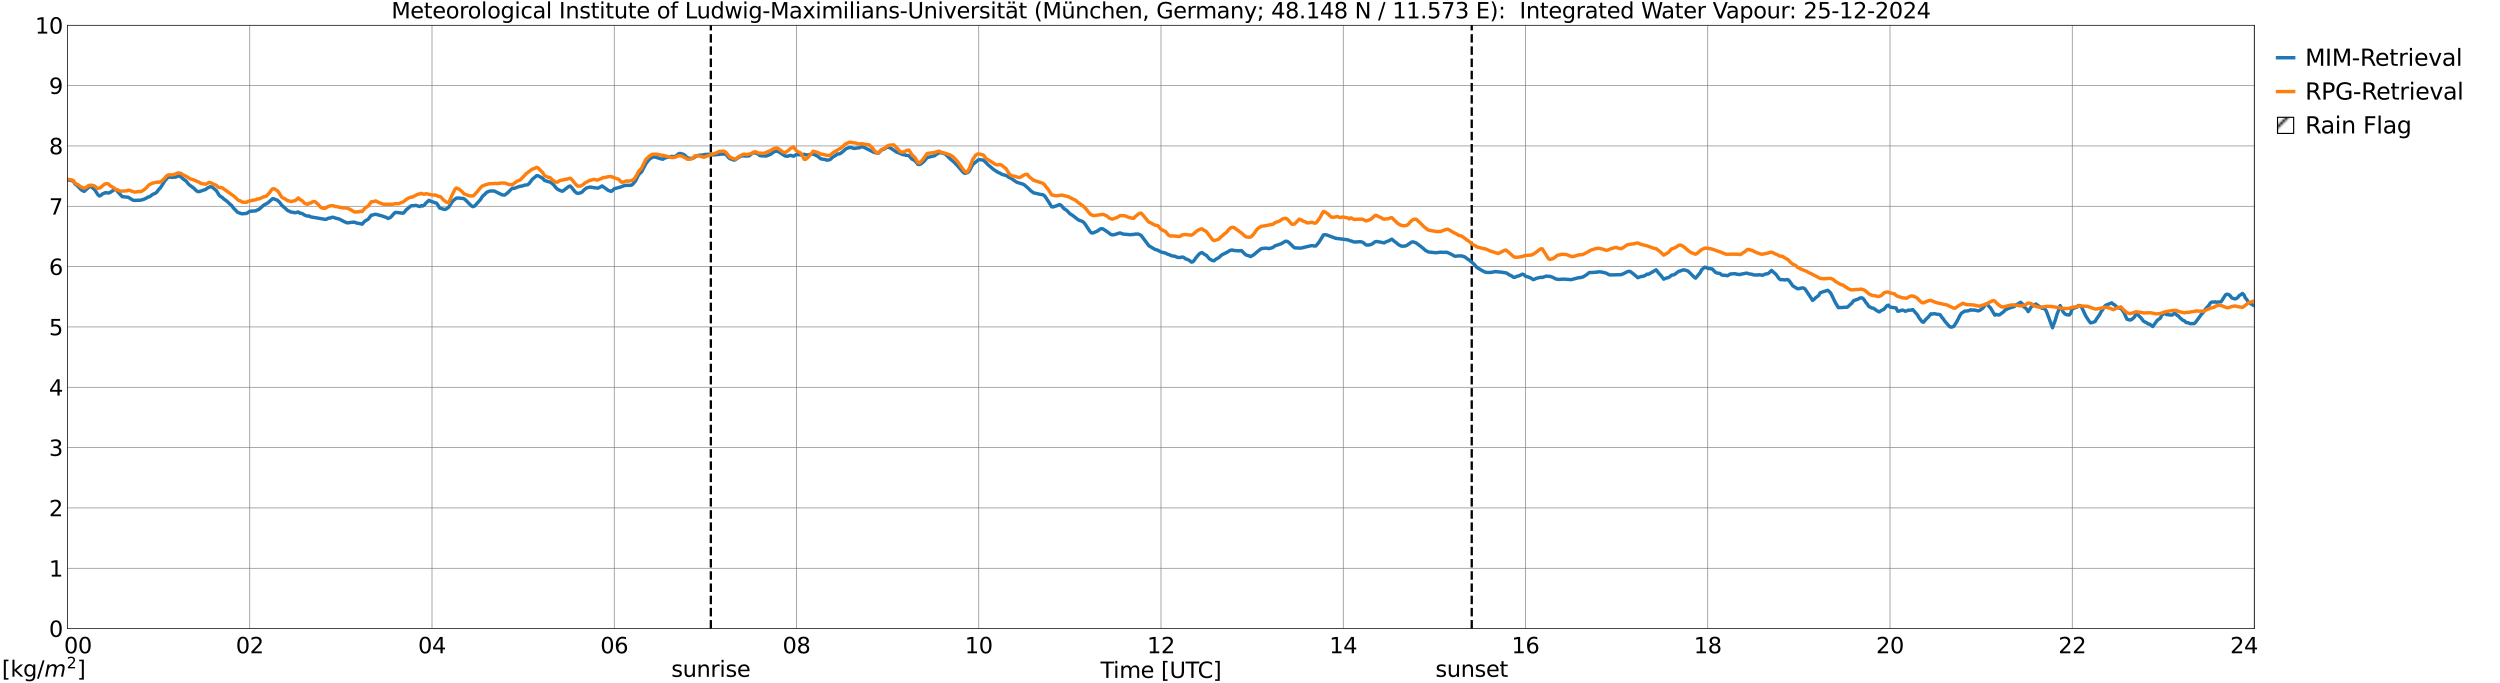 <?xml version="1.0" encoding="utf-8" standalone="no"?>
<!DOCTYPE svg PUBLIC "-//W3C//DTD SVG 1.1//EN"
  "http://www.w3.org/Graphics/SVG/1.1/DTD/svg11.dtd">
<svg xmlns:xlink="http://www.w3.org/1999/xlink" width="1085.4pt" height="296.64pt" viewBox="0 0 1085.4 296.64" xmlns="http://www.w3.org/2000/svg" version="1.1">
 <defs>
  <style type="text/css">*{stroke-linejoin: round; stroke-linecap: butt}</style>
 </defs>
 <g id="figure_1">
  <g id="patch_1">
   <path d="M 0 296.64 
L 1085.4 296.64 
L 1085.4 0 
L 0 0 
z
" style="fill: #ffffff"/>
  </g>
  <g id="axes_1">
   <g id="patch_2">
    <path d="M 29.306 272.909 
L 978.814 272.909 
L 978.814 10.976 
L 29.306 10.976 
z
" style="fill: #ffffff"/>
   </g>
   <g id="patch_3">
    <path d="M 978.814 272.909 
L 978.814 272.909 
L 978.814 10.976 
L 978.814 10.976 
z
" clip-path="url(#pb9bdce18db)" style="fill: #d3d3d3; stroke: #d3d3d3; stroke-linejoin: miter"/>
   </g>
   <g id="matplotlib.axis_1">
    <g id="xtick_1">
     <g id="line2d_1">
      <path d="M 29.306 272.909 
L 29.306 10.976 
" clip-path="url(#pb9bdce18db)" style="fill: none; stroke: #808080; stroke-width: 0.3; stroke-linecap: square"/>
     </g>
     <g id="line2d_2"/>
     <g id="text_1">
      <!--    00 -->
      <g transform="translate(18.733 283.627) scale(0.095 -0.095)">
       <defs>
        <path id="DejaVuSans-20" transform="scale(0.016)"/>
        <path id="DejaVuSans-30" d="M 2034 4250 
Q 1547 4250 1301 3770 
Q 1056 3291 1056 2328 
Q 1056 1369 1301 889 
Q 1547 409 2034 409 
Q 2525 409 2770 889 
Q 3016 1369 3016 2328 
Q 3016 3291 2770 3770 
Q 2525 4250 2034 4250 
z
M 2034 4750 
Q 2819 4750 3233 4129 
Q 3647 3509 3647 2328 
Q 3647 1150 3233 529 
Q 2819 -91 2034 -91 
Q 1250 -91 836 529 
Q 422 1150 422 2328 
Q 422 3509 836 4129 
Q 1250 4750 2034 4750 
z
" transform="scale(0.016)"/>
       </defs>
       <use xlink:href="#DejaVuSans-20"/>
       <use xlink:href="#DejaVuSans-20" transform="translate(31.787 0)"/>
       <use xlink:href="#DejaVuSans-20" transform="translate(63.574 0)"/>
       <use xlink:href="#DejaVuSans-30" transform="translate(95.361 0)"/>
       <use xlink:href="#DejaVuSans-30" transform="translate(158.984 0)"/>
      </g>
     </g>
    </g>
    <g id="xtick_2">
     <g id="line2d_3">
      <path d="M 108.431 272.909 
L 108.431 10.976 
" clip-path="url(#pb9bdce18db)" style="fill: none; stroke: #808080; stroke-width: 0.3; stroke-linecap: square"/>
     </g>
     <g id="line2d_4"/>
     <g id="text_2">
      <!-- 02 -->
      <g transform="translate(102.387 283.627) scale(0.095 -0.095)">
       <defs>
        <path id="DejaVuSans-32" d="M 1228 531 
L 3431 531 
L 3431 0 
L 469 0 
L 469 531 
Q 828 903 1448 1529 
Q 2069 2156 2228 2338 
Q 2531 2678 2651 2914 
Q 2772 3150 2772 3378 
Q 2772 3750 2511 3984 
Q 2250 4219 1831 4219 
Q 1534 4219 1204 4116 
Q 875 4013 500 3803 
L 500 4441 
Q 881 4594 1212 4672 
Q 1544 4750 1819 4750 
Q 2544 4750 2975 4387 
Q 3406 4025 3406 3419 
Q 3406 3131 3298 2873 
Q 3191 2616 2906 2266 
Q 2828 2175 2409 1742 
Q 1991 1309 1228 531 
z
" transform="scale(0.016)"/>
       </defs>
       <use xlink:href="#DejaVuSans-30"/>
       <use xlink:href="#DejaVuSans-32" transform="translate(63.623 0)"/>
      </g>
     </g>
    </g>
    <g id="xtick_3">
     <g id="line2d_5">
      <path d="M 187.557 272.909 
L 187.557 10.976 
" clip-path="url(#pb9bdce18db)" style="fill: none; stroke: #808080; stroke-width: 0.3; stroke-linecap: square"/>
     </g>
     <g id="line2d_6"/>
     <g id="text_3">
      <!-- 04 -->
      <g transform="translate(181.513 283.627) scale(0.095 -0.095)">
       <defs>
        <path id="DejaVuSans-34" d="M 2419 4116 
L 825 1625 
L 2419 1625 
L 2419 4116 
z
M 2253 4666 
L 3047 4666 
L 3047 1625 
L 3713 1625 
L 3713 1100 
L 3047 1100 
L 3047 0 
L 2419 0 
L 2419 1100 
L 313 1100 
L 313 1709 
L 2253 4666 
z
" transform="scale(0.016)"/>
       </defs>
       <use xlink:href="#DejaVuSans-30"/>
       <use xlink:href="#DejaVuSans-34" transform="translate(63.623 0)"/>
      </g>
     </g>
    </g>
    <g id="xtick_4">
     <g id="line2d_7">
      <path d="M 266.683 272.909 
L 266.683 10.976 
" clip-path="url(#pb9bdce18db)" style="fill: none; stroke: #808080; stroke-width: 0.3; stroke-linecap: square"/>
     </g>
     <g id="line2d_8"/>
     <g id="text_4">
      <!-- 06 -->
      <g transform="translate(260.638 283.627) scale(0.095 -0.095)">
       <defs>
        <path id="DejaVuSans-36" d="M 2113 2584 
Q 1688 2584 1439 2293 
Q 1191 2003 1191 1497 
Q 1191 994 1439 701 
Q 1688 409 2113 409 
Q 2538 409 2786 701 
Q 3034 994 3034 1497 
Q 3034 2003 2786 2293 
Q 2538 2584 2113 2584 
z
M 3366 4563 
L 3366 3988 
Q 3128 4100 2886 4159 
Q 2644 4219 2406 4219 
Q 1781 4219 1451 3797 
Q 1122 3375 1075 2522 
Q 1259 2794 1537 2939 
Q 1816 3084 2150 3084 
Q 2853 3084 3261 2657 
Q 3669 2231 3669 1497 
Q 3669 778 3244 343 
Q 2819 -91 2113 -91 
Q 1303 -91 875 529 
Q 447 1150 447 2328 
Q 447 3434 972 4092 
Q 1497 4750 2381 4750 
Q 2619 4750 2861 4703 
Q 3103 4656 3366 4563 
z
" transform="scale(0.016)"/>
       </defs>
       <use xlink:href="#DejaVuSans-30"/>
       <use xlink:href="#DejaVuSans-36" transform="translate(63.623 0)"/>
      </g>
     </g>
    </g>
    <g id="xtick_5">
     <g id="line2d_9">
      <path d="M 345.808 272.909 
L 345.808 10.976 
" clip-path="url(#pb9bdce18db)" style="fill: none; stroke: #808080; stroke-width: 0.3; stroke-linecap: square"/>
     </g>
     <g id="line2d_10"/>
     <g id="text_5">
      <!-- 08 -->
      <g transform="translate(339.764 283.627) scale(0.095 -0.095)">
       <defs>
        <path id="DejaVuSans-38" d="M 2034 2216 
Q 1584 2216 1326 1975 
Q 1069 1734 1069 1313 
Q 1069 891 1326 650 
Q 1584 409 2034 409 
Q 2484 409 2743 651 
Q 3003 894 3003 1313 
Q 3003 1734 2745 1975 
Q 2488 2216 2034 2216 
z
M 1403 2484 
Q 997 2584 770 2862 
Q 544 3141 544 3541 
Q 544 4100 942 4425 
Q 1341 4750 2034 4750 
Q 2731 4750 3128 4425 
Q 3525 4100 3525 3541 
Q 3525 3141 3298 2862 
Q 3072 2584 2669 2484 
Q 3125 2378 3379 2068 
Q 3634 1759 3634 1313 
Q 3634 634 3220 271 
Q 2806 -91 2034 -91 
Q 1263 -91 848 271 
Q 434 634 434 1313 
Q 434 1759 690 2068 
Q 947 2378 1403 2484 
z
M 1172 3481 
Q 1172 3119 1398 2916 
Q 1625 2713 2034 2713 
Q 2441 2713 2670 2916 
Q 2900 3119 2900 3481 
Q 2900 3844 2670 4047 
Q 2441 4250 2034 4250 
Q 1625 4250 1398 4047 
Q 1172 3844 1172 3481 
z
" transform="scale(0.016)"/>
       </defs>
       <use xlink:href="#DejaVuSans-30"/>
       <use xlink:href="#DejaVuSans-38" transform="translate(63.623 0)"/>
      </g>
     </g>
    </g>
    <g id="xtick_6">
     <g id="line2d_11">
      <path d="M 424.934 272.909 
L 424.934 10.976 
" clip-path="url(#pb9bdce18db)" style="fill: none; stroke: #808080; stroke-width: 0.3; stroke-linecap: square"/>
     </g>
     <g id="line2d_12"/>
     <g id="text_6">
      <!-- 10 -->
      <g transform="translate(418.89 283.627) scale(0.095 -0.095)">
       <defs>
        <path id="DejaVuSans-31" d="M 794 531 
L 1825 531 
L 1825 4091 
L 703 3866 
L 703 4441 
L 1819 4666 
L 2450 4666 
L 2450 531 
L 3481 531 
L 3481 0 
L 794 0 
L 794 531 
z
" transform="scale(0.016)"/>
       </defs>
       <use xlink:href="#DejaVuSans-31"/>
       <use xlink:href="#DejaVuSans-30" transform="translate(63.623 0)"/>
      </g>
     </g>
    </g>
    <g id="xtick_7">
     <g id="line2d_13">
      <path d="M 504.06 272.909 
L 504.06 10.976 
" clip-path="url(#pb9bdce18db)" style="fill: none; stroke: #808080; stroke-width: 0.3; stroke-linecap: square"/>
     </g>
     <g id="line2d_14"/>
     <g id="text_7">
      <!-- 12 -->
      <g transform="translate(498.015 283.627) scale(0.095 -0.095)">
       <use xlink:href="#DejaVuSans-31"/>
       <use xlink:href="#DejaVuSans-32" transform="translate(63.623 0)"/>
      </g>
     </g>
    </g>
    <g id="xtick_8">
     <g id="line2d_15">
      <path d="M 583.185 272.909 
L 583.185 10.976 
" clip-path="url(#pb9bdce18db)" style="fill: none; stroke: #808080; stroke-width: 0.3; stroke-linecap: square"/>
     </g>
     <g id="line2d_16"/>
     <g id="text_8">
      <!-- 14 -->
      <g transform="translate(577.141 283.627) scale(0.095 -0.095)">
       <use xlink:href="#DejaVuSans-31"/>
       <use xlink:href="#DejaVuSans-34" transform="translate(63.623 0)"/>
      </g>
     </g>
    </g>
    <g id="xtick_9">
     <g id="line2d_17">
      <path d="M 662.311 272.909 
L 662.311 10.976 
" clip-path="url(#pb9bdce18db)" style="fill: none; stroke: #808080; stroke-width: 0.3; stroke-linecap: square"/>
     </g>
     <g id="line2d_18"/>
     <g id="text_9">
      <!-- 16 -->
      <g transform="translate(656.267 283.627) scale(0.095 -0.095)">
       <use xlink:href="#DejaVuSans-31"/>
       <use xlink:href="#DejaVuSans-36" transform="translate(63.623 0)"/>
      </g>
     </g>
    </g>
    <g id="xtick_10">
     <g id="line2d_19">
      <path d="M 741.437 272.909 
L 741.437 10.976 
" clip-path="url(#pb9bdce18db)" style="fill: none; stroke: #808080; stroke-width: 0.3; stroke-linecap: square"/>
     </g>
     <g id="line2d_20"/>
     <g id="text_10">
      <!-- 18 -->
      <g transform="translate(735.392 283.627) scale(0.095 -0.095)">
       <use xlink:href="#DejaVuSans-31"/>
       <use xlink:href="#DejaVuSans-38" transform="translate(63.623 0)"/>
      </g>
     </g>
    </g>
    <g id="xtick_11">
     <g id="line2d_21">
      <path d="M 820.562 272.909 
L 820.562 10.976 
" clip-path="url(#pb9bdce18db)" style="fill: none; stroke: #808080; stroke-width: 0.3; stroke-linecap: square"/>
     </g>
     <g id="line2d_22"/>
     <g id="text_11">
      <!-- 20 -->
      <g transform="translate(814.518 283.627) scale(0.095 -0.095)">
       <use xlink:href="#DejaVuSans-32"/>
       <use xlink:href="#DejaVuSans-30" transform="translate(63.623 0)"/>
      </g>
     </g>
    </g>
    <g id="xtick_12">
     <g id="line2d_23">
      <path d="M 899.688 272.909 
L 899.688 10.976 
" clip-path="url(#pb9bdce18db)" style="fill: none; stroke: #808080; stroke-width: 0.3; stroke-linecap: square"/>
     </g>
     <g id="line2d_24"/>
     <g id="text_12">
      <!-- 22 -->
      <g transform="translate(893.644 283.627) scale(0.095 -0.095)">
       <use xlink:href="#DejaVuSans-32"/>
       <use xlink:href="#DejaVuSans-32" transform="translate(63.623 0)"/>
      </g>
     </g>
    </g>
    <g id="xtick_13">
     <g id="line2d_25">
      <path d="M 978.814 272.909 
L 978.814 10.976 
" clip-path="url(#pb9bdce18db)" style="fill: none; stroke: #808080; stroke-width: 0.3; stroke-linecap: square"/>
     </g>
     <g id="line2d_26"/>
     <g id="text_13">
      <!-- 24    -->
      <g transform="translate(968.241 283.627) scale(0.095 -0.095)">
       <use xlink:href="#DejaVuSans-32"/>
       <use xlink:href="#DejaVuSans-34" transform="translate(63.623 0)"/>
       <use xlink:href="#DejaVuSans-20" transform="translate(127.246 0)"/>
       <use xlink:href="#DejaVuSans-20" transform="translate(159.033 0)"/>
       <use xlink:href="#DejaVuSans-20" transform="translate(190.82 0)"/>
      </g>
     </g>
    </g>
    <g id="text_14">
     <!-- Time [UTC] -->
     <g transform="translate(477.806 294.322) scale(0.095 -0.095)">
      <defs>
       <path id="DejaVuSans-54" d="M -19 4666 
L 3928 4666 
L 3928 4134 
L 2272 4134 
L 2272 0 
L 1638 0 
L 1638 4134 
L -19 4134 
L -19 4666 
z
" transform="scale(0.016)"/>
       <path id="DejaVuSans-69" d="M 603 3500 
L 1178 3500 
L 1178 0 
L 603 0 
L 603 3500 
z
M 603 4863 
L 1178 4863 
L 1178 4134 
L 603 4134 
L 603 4863 
z
" transform="scale(0.016)"/>
       <path id="DejaVuSans-6d" d="M 3328 2828 
Q 3544 3216 3844 3400 
Q 4144 3584 4550 3584 
Q 5097 3584 5394 3201 
Q 5691 2819 5691 2113 
L 5691 0 
L 5113 0 
L 5113 2094 
Q 5113 2597 4934 2840 
Q 4756 3084 4391 3084 
Q 3944 3084 3684 2787 
Q 3425 2491 3425 1978 
L 3425 0 
L 2847 0 
L 2847 2094 
Q 2847 2600 2669 2842 
Q 2491 3084 2119 3084 
Q 1678 3084 1418 2786 
Q 1159 2488 1159 1978 
L 1159 0 
L 581 0 
L 581 3500 
L 1159 3500 
L 1159 2956 
Q 1356 3278 1631 3431 
Q 1906 3584 2284 3584 
Q 2666 3584 2933 3390 
Q 3200 3197 3328 2828 
z
" transform="scale(0.016)"/>
       <path id="DejaVuSans-65" d="M 3597 1894 
L 3597 1613 
L 953 1613 
Q 991 1019 1311 708 
Q 1631 397 2203 397 
Q 2534 397 2845 478 
Q 3156 559 3463 722 
L 3463 178 
Q 3153 47 2828 -22 
Q 2503 -91 2169 -91 
Q 1331 -91 842 396 
Q 353 884 353 1716 
Q 353 2575 817 3079 
Q 1281 3584 2069 3584 
Q 2775 3584 3186 3129 
Q 3597 2675 3597 1894 
z
M 3022 2063 
Q 3016 2534 2758 2815 
Q 2500 3097 2075 3097 
Q 1594 3097 1305 2825 
Q 1016 2553 972 2059 
L 3022 2063 
z
" transform="scale(0.016)"/>
       <path id="DejaVuSans-5b" d="M 550 4863 
L 1875 4863 
L 1875 4416 
L 1125 4416 
L 1125 -397 
L 1875 -397 
L 1875 -844 
L 550 -844 
L 550 4863 
z
" transform="scale(0.016)"/>
       <path id="DejaVuSans-55" d="M 556 4666 
L 1191 4666 
L 1191 1831 
Q 1191 1081 1462 751 
Q 1734 422 2344 422 
Q 2950 422 3222 751 
Q 3494 1081 3494 1831 
L 3494 4666 
L 4128 4666 
L 4128 1753 
Q 4128 841 3676 375 
Q 3225 -91 2344 -91 
Q 1459 -91 1007 375 
Q 556 841 556 1753 
L 556 4666 
z
" transform="scale(0.016)"/>
       <path id="DejaVuSans-43" d="M 4122 4306 
L 4122 3641 
Q 3803 3938 3442 4084 
Q 3081 4231 2675 4231 
Q 1875 4231 1450 3742 
Q 1025 3253 1025 2328 
Q 1025 1406 1450 917 
Q 1875 428 2675 428 
Q 3081 428 3442 575 
Q 3803 722 4122 1019 
L 4122 359 
Q 3791 134 3420 21 
Q 3050 -91 2638 -91 
Q 1578 -91 968 557 
Q 359 1206 359 2328 
Q 359 3453 968 4101 
Q 1578 4750 2638 4750 
Q 3056 4750 3426 4639 
Q 3797 4528 4122 4306 
z
" transform="scale(0.016)"/>
       <path id="DejaVuSans-5d" d="M 1947 4863 
L 1947 -844 
L 622 -844 
L 622 -397 
L 1369 -397 
L 1369 4416 
L 622 4416 
L 622 4863 
L 1947 4863 
z
" transform="scale(0.016)"/>
      </defs>
      <use xlink:href="#DejaVuSans-54"/>
      <use xlink:href="#DejaVuSans-69" transform="translate(57.959 0)"/>
      <use xlink:href="#DejaVuSans-6d" transform="translate(85.742 0)"/>
      <use xlink:href="#DejaVuSans-65" transform="translate(183.154 0)"/>
      <use xlink:href="#DejaVuSans-20" transform="translate(244.678 0)"/>
      <use xlink:href="#DejaVuSans-5b" transform="translate(276.465 0)"/>
      <use xlink:href="#DejaVuSans-55" transform="translate(315.479 0)"/>
      <use xlink:href="#DejaVuSans-54" transform="translate(388.672 0)"/>
      <use xlink:href="#DejaVuSans-43" transform="translate(443.881 0)"/>
      <use xlink:href="#DejaVuSans-5d" transform="translate(513.705 0)"/>
     </g>
    </g>
   </g>
   <g id="matplotlib.axis_2">
    <g id="ytick_1">
     <g id="line2d_27">
      <path d="M 29.306 272.909 
L 978.814 272.909 
" clip-path="url(#pb9bdce18db)" style="fill: none; stroke: #808080; stroke-width: 0.3; stroke-linecap: square"/>
     </g>
     <g id="line2d_28"/>
     <g id="text_15">
      <!-- 0 -->
      <g transform="translate(21.261 276.518) scale(0.095 -0.095)">
       <use xlink:href="#DejaVuSans-30"/>
      </g>
     </g>
    </g>
    <g id="ytick_2">
     <g id="line2d_29">
      <path d="M 29.306 246.715 
L 978.814 246.715 
" clip-path="url(#pb9bdce18db)" style="fill: none; stroke: #808080; stroke-width: 0.3; stroke-linecap: square"/>
     </g>
     <g id="line2d_30"/>
     <g id="text_16">
      <!-- 1 -->
      <g transform="translate(21.261 250.325) scale(0.095 -0.095)">
       <use xlink:href="#DejaVuSans-31"/>
      </g>
     </g>
    </g>
    <g id="ytick_3">
     <g id="line2d_31">
      <path d="M 29.306 220.522 
L 978.814 220.522 
" clip-path="url(#pb9bdce18db)" style="fill: none; stroke: #808080; stroke-width: 0.3; stroke-linecap: square"/>
     </g>
     <g id="line2d_32"/>
     <g id="text_17">
      <!-- 2 -->
      <g transform="translate(21.261 224.131) scale(0.095 -0.095)">
       <use xlink:href="#DejaVuSans-32"/>
      </g>
     </g>
    </g>
    <g id="ytick_4">
     <g id="line2d_33">
      <path d="M 29.306 194.329 
L 978.814 194.329 
" clip-path="url(#pb9bdce18db)" style="fill: none; stroke: #808080; stroke-width: 0.3; stroke-linecap: square"/>
     </g>
     <g id="line2d_34"/>
     <g id="text_18">
      <!-- 3 -->
      <g transform="translate(21.261 197.938) scale(0.095 -0.095)">
       <defs>
        <path id="DejaVuSans-33" d="M 2597 2516 
Q 3050 2419 3304 2112 
Q 3559 1806 3559 1356 
Q 3559 666 3084 287 
Q 2609 -91 1734 -91 
Q 1441 -91 1130 -33 
Q 819 25 488 141 
L 488 750 
Q 750 597 1062 519 
Q 1375 441 1716 441 
Q 2309 441 2620 675 
Q 2931 909 2931 1356 
Q 2931 1769 2642 2001 
Q 2353 2234 1838 2234 
L 1294 2234 
L 1294 2753 
L 1863 2753 
Q 2328 2753 2575 2939 
Q 2822 3125 2822 3475 
Q 2822 3834 2567 4026 
Q 2313 4219 1838 4219 
Q 1578 4219 1281 4162 
Q 984 4106 628 3988 
L 628 4550 
Q 988 4650 1302 4700 
Q 1616 4750 1894 4750 
Q 2613 4750 3031 4423 
Q 3450 4097 3450 3541 
Q 3450 3153 3228 2886 
Q 3006 2619 2597 2516 
z
" transform="scale(0.016)"/>
       </defs>
       <use xlink:href="#DejaVuSans-33"/>
      </g>
     </g>
    </g>
    <g id="ytick_5">
     <g id="line2d_35">
      <path d="M 29.306 168.136 
L 978.814 168.136 
" clip-path="url(#pb9bdce18db)" style="fill: none; stroke: #808080; stroke-width: 0.3; stroke-linecap: square"/>
     </g>
     <g id="line2d_36"/>
     <g id="text_19">
      <!-- 4 -->
      <g transform="translate(21.261 171.745) scale(0.095 -0.095)">
       <use xlink:href="#DejaVuSans-34"/>
      </g>
     </g>
    </g>
    <g id="ytick_6">
     <g id="line2d_37">
      <path d="M 29.306 141.942 
L 978.814 141.942 
" clip-path="url(#pb9bdce18db)" style="fill: none; stroke: #808080; stroke-width: 0.3; stroke-linecap: square"/>
     </g>
     <g id="line2d_38"/>
     <g id="text_20">
      <!-- 5 -->
      <g transform="translate(21.261 145.551) scale(0.095 -0.095)">
       <defs>
        <path id="DejaVuSans-35" d="M 691 4666 
L 3169 4666 
L 3169 4134 
L 1269 4134 
L 1269 2991 
Q 1406 3038 1543 3061 
Q 1681 3084 1819 3084 
Q 2600 3084 3056 2656 
Q 3513 2228 3513 1497 
Q 3513 744 3044 326 
Q 2575 -91 1722 -91 
Q 1428 -91 1123 -41 
Q 819 9 494 109 
L 494 744 
Q 775 591 1075 516 
Q 1375 441 1709 441 
Q 2250 441 2565 725 
Q 2881 1009 2881 1497 
Q 2881 1984 2565 2268 
Q 2250 2553 1709 2553 
Q 1456 2553 1204 2497 
Q 953 2441 691 2322 
L 691 4666 
z
" transform="scale(0.016)"/>
       </defs>
       <use xlink:href="#DejaVuSans-35"/>
      </g>
     </g>
    </g>
    <g id="ytick_7">
     <g id="line2d_39">
      <path d="M 29.306 115.749 
L 978.814 115.749 
" clip-path="url(#pb9bdce18db)" style="fill: none; stroke: #808080; stroke-width: 0.3; stroke-linecap: square"/>
     </g>
     <g id="line2d_40"/>
     <g id="text_21">
      <!-- 6 -->
      <g transform="translate(21.261 119.358) scale(0.095 -0.095)">
       <use xlink:href="#DejaVuSans-36"/>
      </g>
     </g>
    </g>
    <g id="ytick_8">
     <g id="line2d_41">
      <path d="M 29.306 89.556 
L 978.814 89.556 
" clip-path="url(#pb9bdce18db)" style="fill: none; stroke: #808080; stroke-width: 0.3; stroke-linecap: square"/>
     </g>
     <g id="line2d_42"/>
     <g id="text_22">
      <!-- 7 -->
      <g transform="translate(21.261 93.165) scale(0.095 -0.095)">
       <defs>
        <path id="DejaVuSans-37" d="M 525 4666 
L 3525 4666 
L 3525 4397 
L 1831 0 
L 1172 0 
L 2766 4134 
L 525 4134 
L 525 4666 
z
" transform="scale(0.016)"/>
       </defs>
       <use xlink:href="#DejaVuSans-37"/>
      </g>
     </g>
    </g>
    <g id="ytick_9">
     <g id="line2d_43">
      <path d="M 29.306 63.362 
L 978.814 63.362 
" clip-path="url(#pb9bdce18db)" style="fill: none; stroke: #808080; stroke-width: 0.3; stroke-linecap: square"/>
     </g>
     <g id="line2d_44"/>
     <g id="text_23">
      <!-- 8 -->
      <g transform="translate(21.261 66.972) scale(0.095 -0.095)">
       <use xlink:href="#DejaVuSans-38"/>
      </g>
     </g>
    </g>
    <g id="ytick_10">
     <g id="line2d_45">
      <path d="M 29.306 37.169 
L 978.814 37.169 
" clip-path="url(#pb9bdce18db)" style="fill: none; stroke: #808080; stroke-width: 0.3; stroke-linecap: square"/>
     </g>
     <g id="line2d_46"/>
     <g id="text_24">
      <!-- 9 -->
      <g transform="translate(21.261 40.778) scale(0.095 -0.095)">
       <defs>
        <path id="DejaVuSans-39" d="M 703 97 
L 703 672 
Q 941 559 1184 500 
Q 1428 441 1663 441 
Q 2288 441 2617 861 
Q 2947 1281 2994 2138 
Q 2813 1869 2534 1725 
Q 2256 1581 1919 1581 
Q 1219 1581 811 2004 
Q 403 2428 403 3163 
Q 403 3881 828 4315 
Q 1253 4750 1959 4750 
Q 2769 4750 3195 4129 
Q 3622 3509 3622 2328 
Q 3622 1225 3098 567 
Q 2575 -91 1691 -91 
Q 1453 -91 1209 -44 
Q 966 3 703 97 
z
M 1959 2075 
Q 2384 2075 2632 2365 
Q 2881 2656 2881 3163 
Q 2881 3666 2632 3958 
Q 2384 4250 1959 4250 
Q 1534 4250 1286 3958 
Q 1038 3666 1038 3163 
Q 1038 2656 1286 2365 
Q 1534 2075 1959 2075 
z
" transform="scale(0.016)"/>
       </defs>
       <use xlink:href="#DejaVuSans-39"/>
      </g>
     </g>
    </g>
    <g id="ytick_11">
     <g id="line2d_47">
      <path d="M 29.306 10.976 
L 978.814 10.976 
" clip-path="url(#pb9bdce18db)" style="fill: none; stroke: #808080; stroke-width: 0.3; stroke-linecap: square"/>
     </g>
     <g id="line2d_48"/>
     <g id="text_25">
      <!-- 10 -->
      <g transform="translate(15.217 14.585) scale(0.095 -0.095)">
       <use xlink:href="#DejaVuSans-31"/>
       <use xlink:href="#DejaVuSans-30" transform="translate(63.623 0)"/>
      </g>
     </g>
    </g>
   </g>
   <g id="line2d_49">
    <path d="M 308.619 272.909 
L 308.619 10.976 
" clip-path="url(#pb9bdce18db)" style="fill: none; stroke-dasharray: 3.7,1.6; stroke-dashoffset: 0; stroke: #000000"/>
   </g>
   <g id="line2d_50">
    <path d="M 638.969 272.909 
L 638.969 10.976 
" clip-path="url(#pb9bdce18db)" style="fill: none; stroke-dasharray: 3.7,1.6; stroke-dashoffset: 0; stroke: #000000"/>
   </g>
   <g id="line2d_51">
    <path d="M 29.306 78.147 
L 31.284 78.416 
L 31.943 78.753 
L 32.603 79.948 
L 33.262 80.324 
L 35.24 82.365 
L 35.9 82.818 
L 36.559 83.088 
L 38.537 81.274 
L 39.197 80.877 
L 39.856 81.265 
L 41.175 82.44 
L 42.493 84.525 
L 43.153 85.088 
L 43.812 84.792 
L 44.472 84.212 
L 45.79 83.646 
L 47.109 83.805 
L 47.768 83.593 
L 49.087 82.682 
L 49.747 82.276 
L 50.406 82.381 
L 53.043 85.373 
L 55.681 85.654 
L 57.659 86.864 
L 58.319 87.006 
L 60.956 86.92 
L 62.275 86.588 
L 63.594 85.99 
L 64.253 85.531 
L 64.912 85.46 
L 66.231 84.419 
L 67.55 83.858 
L 68.209 83.249 
L 68.869 82.302 
L 69.528 81.667 
L 70.187 80.728 
L 71.506 78.575 
L 72.825 77.072 
L 73.484 76.866 
L 74.803 77.012 
L 75.462 76.86 
L 76.122 76.928 
L 76.781 76.638 
L 78.1 76.342 
L 79.419 77.616 
L 80.737 78.552 
L 82.056 80.143 
L 84.034 81.614 
L 85.353 82.902 
L 86.013 83.199 
L 86.672 83.137 
L 89.309 82.233 
L 89.969 81.696 
L 91.288 81.057 
L 91.947 81.159 
L 92.606 81.631 
L 93.925 82.769 
L 95.244 84.898 
L 96.563 85.797 
L 97.222 86.429 
L 98.541 87.377 
L 99.86 88.655 
L 100.519 89.144 
L 101.178 90.131 
L 103.156 92.174 
L 104.475 92.65 
L 105.135 92.839 
L 107.113 92.637 
L 108.431 91.733 
L 111.069 91.537 
L 111.728 91.152 
L 112.388 90.948 
L 114.366 89.173 
L 116.344 88.046 
L 118.322 86.276 
L 118.982 86.359 
L 120.3 86.878 
L 120.96 87.387 
L 121.619 88.09 
L 122.278 89.062 
L 123.597 90.19 
L 124.916 91.435 
L 125.575 91.657 
L 126.235 92.073 
L 126.894 92.084 
L 127.553 92.283 
L 128.213 92.354 
L 129.532 92.03 
L 130.191 92.59 
L 130.85 92.568 
L 131.51 92.899 
L 132.169 93.365 
L 133.488 93.838 
L 134.147 93.737 
L 134.807 94.144 
L 141.4 95.279 
L 142.719 94.685 
L 143.379 94.662 
L 144.038 94.36 
L 144.697 94.322 
L 145.357 94.602 
L 147.335 95.122 
L 149.313 96.168 
L 150.632 96.731 
L 151.291 96.733 
L 151.951 96.584 
L 153.929 96.431 
L 154.588 96.778 
L 156.566 97.145 
L 157.226 97.336 
L 157.885 96.532 
L 158.544 95.928 
L 159.863 95.15 
L 161.182 93.44 
L 161.841 93.342 
L 162.501 93.105 
L 163.16 93.038 
L 165.798 93.737 
L 167.776 94.423 
L 168.435 94.847 
L 169.094 94.615 
L 169.754 94.209 
L 171.073 92.664 
L 171.732 92.195 
L 175.029 92.57 
L 175.688 91.987 
L 176.348 91.094 
L 178.326 89.476 
L 178.985 89.275 
L 179.645 89.339 
L 180.304 89.173 
L 180.963 89.253 
L 181.623 89.524 
L 182.282 89.669 
L 182.941 89.302 
L 183.601 89.422 
L 184.26 88.971 
L 184.92 88.153 
L 186.238 86.973 
L 186.898 87.346 
L 189.535 88.224 
L 190.195 89.091 
L 190.854 90.299 
L 192.832 90.906 
L 193.492 90.866 
L 194.81 89.963 
L 196.129 87.866 
L 196.788 87.126 
L 198.107 86.008 
L 199.426 85.972 
L 200.085 86.157 
L 200.745 86.1 
L 201.404 86.274 
L 202.063 86.77 
L 204.701 89.424 
L 205.36 89.729 
L 206.02 89.458 
L 207.339 88.075 
L 208.657 86.564 
L 209.317 85.464 
L 209.976 84.749 
L 210.635 84.201 
L 211.295 83.495 
L 212.614 82.938 
L 214.592 82.929 
L 217.229 84.22 
L 217.889 84.541 
L 218.548 84.676 
L 219.207 84.644 
L 220.526 83.606 
L 221.845 82.247 
L 222.504 81.678 
L 223.164 81.796 
L 224.482 81.323 
L 225.801 80.854 
L 226.461 80.84 
L 227.779 80.38 
L 229.098 80.218 
L 229.757 79.649 
L 231.076 77.881 
L 233.054 76.23 
L 233.714 76.351 
L 235.692 77.484 
L 236.351 78.309 
L 237.67 78.761 
L 238.989 79.093 
L 240.308 80.19 
L 241.626 81.796 
L 242.286 82.283 
L 243.604 82.901 
L 244.264 83.015 
L 246.901 81.002 
L 247.561 80.764 
L 248.22 81.439 
L 249.539 83.129 
L 250.198 83.703 
L 250.858 83.982 
L 252.176 83.688 
L 252.836 83.274 
L 253.495 82.527 
L 254.155 81.965 
L 254.814 81.554 
L 256.133 81.218 
L 259.43 81.692 
L 260.089 81.48 
L 261.408 80.726 
L 263.386 82.139 
L 264.045 82.633 
L 265.364 83.102 
L 266.023 82.619 
L 266.683 81.926 
L 269.32 81.243 
L 271.298 80.492 
L 273.936 80.437 
L 274.595 80.13 
L 275.914 78.545 
L 277.233 75.882 
L 278.552 74.591 
L 280.53 70.867 
L 281.849 69.232 
L 283.167 68.281 
L 283.827 68.144 
L 284.486 68.185 
L 287.124 69.007 
L 287.783 69.142 
L 288.442 68.688 
L 289.761 68.278 
L 291.739 67.88 
L 292.399 68.037 
L 293.058 67.916 
L 293.717 67.578 
L 294.377 66.932 
L 295.036 66.62 
L 295.696 66.679 
L 297.014 67.149 
L 298.333 68.451 
L 298.992 68.646 
L 300.311 68.831 
L 300.971 68.649 
L 302.289 67.761 
L 303.608 67.377 
L 304.927 67.332 
L 306.246 67.045 
L 308.224 66.994 
L 309.543 67.28 
L 310.202 67.175 
L 310.861 67.187 
L 311.521 67.029 
L 312.18 67.076 
L 312.839 66.876 
L 314.818 66.897 
L 315.477 67.34 
L 316.136 68.244 
L 316.796 68.825 
L 318.774 69.543 
L 319.433 69.232 
L 320.752 68.244 
L 322.071 67.613 
L 324.049 67.774 
L 325.368 67.616 
L 326.027 66.978 
L 326.686 66.541 
L 327.346 66.343 
L 328.665 66.592 
L 329.983 67.603 
L 332.621 67.745 
L 334.599 66.969 
L 335.918 65.99 
L 336.577 65.709 
L 337.236 65.596 
L 337.896 65.796 
L 340.533 67.51 
L 341.193 67.795 
L 341.852 67.837 
L 343.171 67.427 
L 344.49 67.83 
L 345.808 67.067 
L 348.446 67.318 
L 349.105 66.973 
L 349.765 67.205 
L 350.424 67.3 
L 353.062 66.865 
L 355.04 67.858 
L 356.359 68.957 
L 358.337 69.279 
L 358.996 69.55 
L 360.315 69.321 
L 361.634 68.149 
L 362.952 67.384 
L 363.612 66.838 
L 364.271 66.87 
L 364.93 66.6 
L 366.249 65.567 
L 366.909 64.885 
L 367.568 64.459 
L 368.887 64.011 
L 369.546 64.061 
L 370.865 64.469 
L 372.184 64.231 
L 372.843 64.223 
L 374.162 63.719 
L 374.821 63.83 
L 379.437 66.137 
L 380.756 66.456 
L 381.415 66.467 
L 382.734 65.123 
L 384.053 64.605 
L 385.371 63.77 
L 386.69 64.318 
L 389.328 66.068 
L 389.987 66.233 
L 391.306 66.856 
L 391.965 67.14 
L 392.624 67.149 
L 393.284 67.427 
L 393.943 67.43 
L 394.603 67.584 
L 395.921 69.049 
L 397.24 69.747 
L 398.559 71.386 
L 399.218 71.387 
L 399.878 71.141 
L 401.196 70.008 
L 402.515 68.414 
L 405.812 67.601 
L 406.471 67.049 
L 407.79 66.298 
L 409.109 66.379 
L 410.428 66.925 
L 413.065 69.469 
L 413.725 69.935 
L 415.703 71.941 
L 417.022 73.489 
L 418.34 74.955 
L 419 75.258 
L 419.659 75.078 
L 420.318 74.759 
L 420.978 74.007 
L 422.297 71.426 
L 424.934 69.272 
L 426.912 69.515 
L 428.231 70.734 
L 428.89 71.453 
L 430.869 73.15 
L 431.528 73.702 
L 433.506 74.943 
L 434.165 75.175 
L 434.825 75.613 
L 435.484 75.865 
L 436.803 76.177 
L 438.122 77.038 
L 438.781 77.323 
L 441.419 79.094 
L 442.737 79.531 
L 444.056 79.923 
L 444.716 80.261 
L 446.694 81.981 
L 447.353 82.687 
L 448.672 83.687 
L 451.969 84.472 
L 452.628 84.48 
L 453.287 84.848 
L 453.947 85.612 
L 455.266 87.634 
L 456.584 89.787 
L 457.244 89.838 
L 459.222 89.182 
L 459.881 88.812 
L 460.541 89.022 
L 461.2 89.684 
L 461.859 90.523 
L 463.178 91.384 
L 464.497 92.78 
L 465.816 93.619 
L 467.794 95.177 
L 468.453 95.601 
L 469.772 96.05 
L 470.431 96.499 
L 471.091 97.242 
L 473.069 100.283 
L 473.728 101.045 
L 474.388 101.184 
L 476.366 100.372 
L 477.685 99.412 
L 478.344 99.279 
L 479.003 99.474 
L 480.981 100.8 
L 482.3 101.811 
L 482.96 101.972 
L 483.619 101.938 
L 486.256 101.106 
L 487.575 101.623 
L 490.872 101.915 
L 491.532 101.79 
L 492.191 101.798 
L 492.85 101.634 
L 494.169 101.612 
L 494.828 101.884 
L 495.488 102.279 
L 498.785 106.687 
L 500.103 107.481 
L 501.422 108.262 
L 502.741 108.664 
L 504.06 109.425 
L 506.038 109.879 
L 506.697 110.253 
L 508.016 110.729 
L 508.675 111.053 
L 509.994 111.235 
L 511.313 111.782 
L 512.632 111.789 
L 513.291 111.56 
L 513.95 111.765 
L 514.61 112.322 
L 515.929 112.82 
L 516.588 113.205 
L 517.247 113.79 
L 517.907 113.673 
L 518.566 112.923 
L 519.226 111.914 
L 520.544 110.371 
L 521.204 109.871 
L 521.863 109.65 
L 522.522 110.159 
L 523.841 110.948 
L 525.16 112.459 
L 526.479 113.167 
L 527.138 113.195 
L 527.797 112.573 
L 529.116 111.878 
L 530.435 110.677 
L 533.073 109.343 
L 533.732 108.898 
L 534.391 108.592 
L 535.051 108.562 
L 535.71 108.75 
L 537.688 108.897 
L 538.348 108.898 
L 539.007 108.785 
L 540.326 110.148 
L 540.985 110.71 
L 542.304 111.081 
L 542.963 111.391 
L 544.282 110.649 
L 546.26 108.957 
L 547.579 107.953 
L 549.557 107.717 
L 550.876 107.914 
L 552.195 107.612 
L 552.854 107.292 
L 553.513 106.74 
L 556.151 105.868 
L 558.129 104.718 
L 558.788 104.779 
L 559.448 105.151 
L 560.766 106.41 
L 561.426 107.115 
L 562.085 107.608 
L 564.723 107.735 
L 569.338 106.643 
L 569.998 106.681 
L 570.657 106.834 
L 571.317 106.74 
L 572.635 105.184 
L 574.613 101.985 
L 575.273 101.918 
L 575.932 101.975 
L 579.889 103.46 
L 585.164 104.112 
L 585.823 104.411 
L 587.142 104.789 
L 587.801 105.055 
L 589.12 105.04 
L 590.439 104.929 
L 591.098 105.017 
L 591.757 105.256 
L 593.076 106.32 
L 593.736 106.422 
L 595.054 106.219 
L 595.714 105.923 
L 597.032 104.953 
L 597.692 104.837 
L 599.011 105.057 
L 600.989 105.452 
L 601.648 105.035 
L 602.967 104.543 
L 604.286 103.83 
L 605.604 104.974 
L 606.264 105.401 
L 606.923 106.045 
L 608.242 106.791 
L 608.901 106.893 
L 610.22 106.792 
L 610.879 106.472 
L 612.858 105.109 
L 613.517 104.991 
L 614.836 105.488 
L 616.814 106.956 
L 618.133 108.013 
L 618.792 108.668 
L 620.111 109.387 
L 623.408 109.743 
L 625.386 109.491 
L 626.705 109.548 
L 627.364 109.572 
L 628.023 109.478 
L 629.342 110.026 
L 630.661 110.71 
L 631.32 111.107 
L 631.98 111.253 
L 633.298 111.092 
L 634.617 111.114 
L 635.936 111.526 
L 637.255 112.534 
L 637.914 112.932 
L 639.892 114.601 
L 641.211 116.122 
L 643.848 117.705 
L 645.167 118.253 
L 646.486 118.308 
L 647.805 118.205 
L 649.123 117.914 
L 651.761 118.151 
L 653.739 118.456 
L 654.399 118.717 
L 655.058 119.221 
L 656.377 119.841 
L 657.036 120.369 
L 657.695 120.404 
L 658.355 120.053 
L 659.674 119.674 
L 660.992 119.009 
L 661.652 119.267 
L 662.311 119.944 
L 664.289 120.505 
L 665.608 121.388 
L 666.267 121.229 
L 666.927 120.868 
L 668.905 120.376 
L 669.564 120.469 
L 670.883 120.024 
L 671.542 119.827 
L 672.202 120.004 
L 672.861 119.974 
L 674.18 120.419 
L 675.499 121.118 
L 676.817 121.326 
L 678.796 121.178 
L 680.114 121.265 
L 681.433 121.356 
L 682.092 121.42 
L 685.389 120.57 
L 686.049 120.56 
L 687.368 120.182 
L 688.686 119.372 
L 690.005 118.33 
L 691.983 118.276 
L 692.643 118.171 
L 693.302 118.2 
L 693.961 118.002 
L 695.28 118.084 
L 697.258 118.551 
L 698.577 119.249 
L 699.236 119.37 
L 703.852 119.244 
L 705.171 118.674 
L 706.49 117.985 
L 707.149 117.791 
L 707.808 117.892 
L 709.127 118.889 
L 711.105 120.575 
L 712.424 120.052 
L 713.743 119.862 
L 714.402 119.502 
L 715.062 119.013 
L 715.721 119.071 
L 719.018 117.153 
L 720.337 118.817 
L 720.996 119.486 
L 722.315 121.194 
L 723.633 120.642 
L 724.293 120.559 
L 724.952 120.163 
L 725.612 119.52 
L 726.93 119.236 
L 728.249 118.234 
L 728.909 117.762 
L 729.568 117.639 
L 730.887 117.131 
L 731.546 117.267 
L 732.865 117.676 
L 735.502 120.289 
L 736.162 120.753 
L 737.48 119.205 
L 738.14 118.396 
L 738.799 117.11 
L 740.118 116.01 
L 740.777 116.128 
L 741.437 116.501 
L 743.415 116.784 
L 744.734 118.198 
L 745.393 118.523 
L 746.712 118.704 
L 747.371 119.32 
L 748.031 119.503 
L 748.69 119.473 
L 750.009 119.707 
L 751.327 118.916 
L 751.987 118.923 
L 753.306 118.815 
L 753.965 119.024 
L 754.624 119.083 
L 755.284 119.259 
L 755.943 119.02 
L 757.262 118.789 
L 757.921 118.607 
L 758.581 118.604 
L 759.24 118.891 
L 760.559 119.064 
L 761.218 119.336 
L 763.196 119.409 
L 763.856 119.271 
L 765.174 119.524 
L 766.493 118.967 
L 767.153 118.896 
L 767.812 118.666 
L 769.131 117.421 
L 771.109 119.163 
L 772.428 121.029 
L 773.087 121.452 
L 773.746 121.411 
L 775.065 121.544 
L 775.725 121.354 
L 776.384 121.491 
L 777.043 122.208 
L 778.362 124.109 
L 780.34 125.336 
L 781 125.335 
L 782.318 125.004 
L 782.978 125.03 
L 783.637 125.417 
L 786.275 129.356 
L 786.934 130.438 
L 787.593 129.943 
L 788.253 129.29 
L 789.572 128.334 
L 790.231 127.145 
L 791.55 126.653 
L 793.528 126.056 
L 794.187 126.567 
L 794.847 127.277 
L 796.825 131.356 
L 798.143 133.561 
L 798.803 133.478 
L 799.462 133.549 
L 800.781 133.385 
L 801.44 133.45 
L 802.1 133.329 
L 804.078 131.514 
L 804.737 130.545 
L 806.715 129.847 
L 807.375 129.453 
L 808.034 129.293 
L 808.694 129.437 
L 809.353 130.167 
L 810.012 131.214 
L 810.672 132.013 
L 811.331 133.015 
L 812.65 133.717 
L 813.309 133.797 
L 815.287 135.158 
L 815.947 135.399 
L 816.606 134.89 
L 817.925 134.267 
L 819.244 132.693 
L 819.903 132.502 
L 820.562 133.32 
L 823.2 133.705 
L 823.859 135.087 
L 824.519 135.076 
L 825.837 134.606 
L 826.497 134.774 
L 827.156 135.135 
L 827.816 134.99 
L 828.475 134.63 
L 829.134 134.685 
L 829.794 134.617 
L 830.453 134.426 
L 832.431 136.645 
L 833.091 137.834 
L 834.409 139.616 
L 835.069 139.928 
L 836.388 138.387 
L 837.047 137.81 
L 838.366 136.234 
L 839.025 136.385 
L 839.684 136.145 
L 841.003 136.455 
L 841.663 136.469 
L 842.322 136.638 
L 842.981 137.645 
L 843.641 138.38 
L 844.3 139.388 
L 846.278 141.641 
L 846.938 142.032 
L 847.597 141.968 
L 848.256 141.667 
L 849.575 139.643 
L 850.894 137.05 
L 851.553 135.983 
L 852.213 135.616 
L 852.872 135.096 
L 854.191 134.993 
L 854.85 134.861 
L 855.51 134.491 
L 856.169 134.661 
L 856.828 134.592 
L 857.488 134.653 
L 858.806 134.982 
L 859.466 134.792 
L 860.785 133.842 
L 861.444 133.061 
L 862.103 132.071 
L 862.763 131.934 
L 863.422 132.903 
L 864.082 133.518 
L 866.06 136.815 
L 866.719 136.473 
L 867.378 136.729 
L 868.038 136.721 
L 870.016 135.252 
L 870.675 134.469 
L 872.653 133.669 
L 874.632 133.054 
L 875.291 132.338 
L 875.95 132.044 
L 877.269 131.237 
L 877.929 131.834 
L 878.588 133.221 
L 879.247 133.592 
L 879.907 134.244 
L 880.566 135.294 
L 881.225 134.355 
L 881.885 133.171 
L 882.544 132.861 
L 883.863 131.968 
L 886.5 133.829 
L 887.819 134.045 
L 888.479 135.162 
L 891.116 142.284 
L 892.435 138.666 
L 893.094 136.387 
L 893.754 134.73 
L 894.413 132.687 
L 895.072 133.851 
L 895.732 135.392 
L 896.391 136.185 
L 897.051 136.572 
L 898.369 136.768 
L 899.029 135.951 
L 899.688 134.046 
L 901.666 133.381 
L 902.326 132.651 
L 902.985 132.704 
L 903.644 133.142 
L 905.622 137.294 
L 906.941 139.318 
L 907.601 140.162 
L 908.26 140.074 
L 909.579 139.625 
L 910.238 138.492 
L 911.557 136.601 
L 912.216 135.338 
L 912.876 134.448 
L 913.535 133.244 
L 914.194 132.539 
L 916.832 131.487 
L 917.491 132.101 
L 918.151 132.386 
L 918.81 133.192 
L 920.129 133.769 
L 920.788 133.815 
L 922.107 135.635 
L 923.426 138.564 
L 924.745 138.948 
L 925.404 138.782 
L 926.723 137.596 
L 927.382 136.218 
L 928.041 136.464 
L 928.701 137.221 
L 929.36 137.805 
L 930.679 139.504 
L 931.998 140.142 
L 932.657 140.651 
L 933.316 140.75 
L 934.635 141.771 
L 936.613 139.059 
L 937.932 138.143 
L 938.592 136.722 
L 939.91 135.982 
L 940.57 136.521 
L 942.548 136.797 
L 943.207 136.737 
L 943.867 136.039 
L 944.526 136.165 
L 945.185 136.913 
L 945.845 137.222 
L 946.504 138.046 
L 947.823 139.104 
L 948.482 139.337 
L 949.142 140.056 
L 949.801 140.078 
L 951.12 140.571 
L 951.779 140.46 
L 952.438 140.548 
L 953.098 140.121 
L 955.735 136.483 
L 956.395 135.841 
L 957.714 133.988 
L 959.032 132.52 
L 959.692 131.485 
L 960.351 131.121 
L 961.01 131.156 
L 961.67 131.03 
L 962.329 131.234 
L 962.989 131.114 
L 964.307 131.035 
L 966.285 127.95 
L 966.945 127.742 
L 967.604 127.854 
L 968.264 128.415 
L 968.923 129.332 
L 970.242 129.78 
L 970.901 129.609 
L 971.561 129.122 
L 972.22 128.296 
L 972.879 127.959 
L 973.539 127.404 
L 974.198 127.974 
L 974.857 129.366 
L 975.517 130.127 
L 976.176 131.205 
L 978.154 132.458 
L 978.154 132.458 
" clip-path="url(#pb9bdce18db)" style="fill: none; stroke: #1f77b4; stroke-width: 1.5; stroke-linecap: square"/>
   </g>
   <g id="line2d_52">
    <path d="M 29.306 77.829 
L 31.284 78.136 
L 31.943 78.449 
L 32.603 79.621 
L 33.921 80.211 
L 35.24 81.219 
L 36.559 81.717 
L 37.218 81.434 
L 38.537 80.527 
L 39.856 80.408 
L 41.175 80.789 
L 41.834 81.464 
L 42.493 81.778 
L 43.153 81.691 
L 43.812 81.307 
L 45.131 80.14 
L 45.79 79.815 
L 46.45 79.707 
L 47.109 79.867 
L 47.768 80.583 
L 49.087 81.382 
L 49.747 81.806 
L 50.406 82.425 
L 51.065 82.39 
L 51.725 82.79 
L 52.384 83.019 
L 55.022 82.842 
L 55.681 82.54 
L 56.34 82.69 
L 57.659 83.17 
L 58.319 83.344 
L 58.978 83.357 
L 60.297 83.133 
L 60.956 83.219 
L 61.615 82.97 
L 62.275 82.588 
L 63.594 81.5 
L 64.253 80.682 
L 64.912 80.134 
L 66.231 79.526 
L 68.209 79.043 
L 68.869 79.146 
L 69.528 78.979 
L 70.187 78.626 
L 71.506 77.366 
L 72.166 76.541 
L 72.825 76.045 
L 73.484 75.895 
L 74.803 75.913 
L 76.122 75.617 
L 76.781 75.256 
L 77.441 75.102 
L 78.1 75.151 
L 78.759 75.388 
L 79.419 75.902 
L 80.737 76.497 
L 82.056 77.309 
L 82.716 77.721 
L 84.034 78.037 
L 85.353 78.673 
L 86.013 78.906 
L 87.331 79.652 
L 89.309 79.983 
L 89.969 79.698 
L 90.628 79.252 
L 91.288 79.262 
L 92.606 79.898 
L 93.925 80.46 
L 94.584 81.134 
L 95.244 81.457 
L 95.903 81.411 
L 96.563 81.605 
L 101.178 84.883 
L 101.838 85.379 
L 103.156 86.666 
L 103.816 87.128 
L 104.475 87.229 
L 105.135 87.725 
L 105.794 87.811 
L 107.113 87.797 
L 107.772 87.401 
L 108.431 87.212 
L 111.069 86.727 
L 111.728 86.354 
L 112.388 86.366 
L 113.047 86.118 
L 114.366 85.458 
L 115.025 85.371 
L 115.685 85.12 
L 117.003 83.658 
L 117.663 82.726 
L 118.322 81.999 
L 118.982 81.943 
L 120.3 82.714 
L 120.96 83.404 
L 122.278 85.564 
L 122.938 85.991 
L 123.597 86.24 
L 124.916 87.14 
L 125.575 87.223 
L 126.235 87.524 
L 128.213 87.081 
L 129.532 85.945 
L 130.191 86.642 
L 130.85 86.925 
L 131.51 87.429 
L 132.169 88.24 
L 133.488 88.686 
L 134.147 88.269 
L 134.807 88.155 
L 135.466 87.755 
L 136.125 87.492 
L 136.785 87.573 
L 138.104 88.66 
L 138.763 89.504 
L 139.422 90.157 
L 140.082 90.362 
L 140.741 90.43 
L 141.4 90.332 
L 142.06 89.872 
L 142.719 89.547 
L 144.038 89.257 
L 144.697 89.329 
L 145.357 89.602 
L 146.676 89.772 
L 147.335 90.014 
L 147.994 90.07 
L 148.654 90.285 
L 149.972 90.303 
L 150.632 90.317 
L 151.951 90.925 
L 152.61 91.225 
L 153.269 91.687 
L 153.929 91.995 
L 154.588 92.083 
L 155.247 91.939 
L 155.907 91.937 
L 156.566 91.728 
L 157.226 91.831 
L 158.544 90.285 
L 159.863 89.431 
L 161.182 87.631 
L 161.841 87.584 
L 163.16 87.236 
L 164.479 87.923 
L 165.798 88.415 
L 166.457 88.678 
L 167.776 88.67 
L 170.413 88.691 
L 171.732 88.401 
L 173.051 88.42 
L 175.029 87.655 
L 177.007 86.157 
L 178.326 85.599 
L 178.985 85.587 
L 180.963 84.533 
L 182.941 83.94 
L 183.601 84.258 
L 184.26 84.325 
L 184.92 84.081 
L 187.557 84.644 
L 189.535 84.771 
L 190.195 85.252 
L 190.854 85.3 
L 191.513 85.592 
L 192.173 86.464 
L 193.492 87.572 
L 194.151 87.891 
L 194.81 88.021 
L 196.129 85.015 
L 197.448 82.31 
L 198.107 81.617 
L 199.426 82.173 
L 200.745 83.314 
L 201.404 84.137 
L 203.382 84.88 
L 204.042 85.043 
L 205.36 85.082 
L 206.02 84.531 
L 207.339 83.041 
L 208.657 81.46 
L 209.317 80.809 
L 210.635 80.292 
L 212.614 79.714 
L 213.273 79.781 
L 215.251 79.615 
L 215.91 79.737 
L 217.229 79.474 
L 219.207 79.48 
L 221.186 80.193 
L 221.845 80.108 
L 222.504 80.136 
L 224.482 78.664 
L 225.801 78.167 
L 227.779 76.146 
L 228.439 75.417 
L 231.076 73.421 
L 231.736 73.27 
L 233.054 72.639 
L 233.714 72.997 
L 235.692 75.043 
L 236.351 76.178 
L 237.67 76.85 
L 238.989 77.202 
L 239.648 77.965 
L 240.967 78.884 
L 241.626 79.142 
L 242.286 78.931 
L 242.945 78.432 
L 243.604 78.225 
L 244.264 78.197 
L 244.923 77.95 
L 246.242 77.743 
L 247.561 77.372 
L 248.22 77.883 
L 250.198 80.312 
L 250.858 80.818 
L 252.176 80.747 
L 252.836 80.357 
L 254.155 79.316 
L 256.133 78.291 
L 256.792 78.189 
L 257.451 77.935 
L 258.111 77.876 
L 258.77 78.101 
L 259.43 78.163 
L 260.748 77.639 
L 262.067 77.047 
L 262.726 77.086 
L 264.045 76.711 
L 265.364 76.662 
L 266.683 77.2 
L 268.661 77.835 
L 269.32 78.636 
L 269.98 79.146 
L 270.639 79.026 
L 271.958 78.554 
L 272.617 78.644 
L 273.277 78.59 
L 274.595 78.26 
L 275.255 77.809 
L 276.573 75.856 
L 277.233 74.383 
L 278.552 73.018 
L 279.87 70.283 
L 280.53 69.089 
L 281.849 67.851 
L 283.167 67.01 
L 285.145 66.939 
L 287.124 67.382 
L 287.783 67.42 
L 291.739 68.417 
L 293.058 68.305 
L 294.377 67.669 
L 295.036 67.601 
L 295.696 67.652 
L 297.674 68.658 
L 298.333 69.104 
L 298.992 69.182 
L 300.311 68.955 
L 300.971 68.517 
L 301.63 67.723 
L 302.949 67.631 
L 303.608 67.735 
L 305.586 68.287 
L 309.543 66.82 
L 310.861 66.415 
L 312.18 65.774 
L 314.158 65.608 
L 314.818 65.907 
L 315.477 66.498 
L 316.796 68.175 
L 318.774 69 
L 319.433 69.089 
L 320.752 67.947 
L 322.071 67.309 
L 322.73 66.955 
L 323.39 66.923 
L 324.049 67.189 
L 324.708 66.976 
L 326.027 66.738 
L 326.686 66.428 
L 327.346 65.945 
L 328.005 65.895 
L 329.324 66.455 
L 331.961 66.567 
L 332.621 66.157 
L 334.599 65.374 
L 335.258 64.856 
L 336.577 64.307 
L 337.236 64.212 
L 337.896 64.536 
L 339.874 65.978 
L 340.533 66.27 
L 341.193 66.09 
L 342.512 65.108 
L 343.171 64.483 
L 344.49 63.803 
L 345.808 65.479 
L 347.787 66.573 
L 348.446 67.715 
L 349.105 69.14 
L 349.765 69.202 
L 351.083 68.058 
L 353.062 65.656 
L 355.04 66.2 
L 356.359 66.861 
L 358.337 67.241 
L 358.996 67.528 
L 359.655 67.421 
L 360.315 67.491 
L 361.634 66.318 
L 364.271 64.725 
L 364.93 64.396 
L 366.249 63.281 
L 366.909 62.617 
L 368.887 61.681 
L 369.546 61.833 
L 371.524 62.104 
L 372.843 62.535 
L 373.502 62.375 
L 374.821 62.438 
L 375.481 62.66 
L 376.14 62.657 
L 376.799 62.839 
L 377.459 62.904 
L 378.118 63.667 
L 378.777 64.181 
L 379.437 65.16 
L 380.756 66.513 
L 381.415 66.208 
L 382.074 65.767 
L 382.734 64.933 
L 384.053 64.366 
L 385.371 63.276 
L 386.031 63.081 
L 388.009 62.872 
L 389.328 64.169 
L 390.646 65.621 
L 391.306 66.015 
L 391.965 66.09 
L 393.943 65.237 
L 394.603 65.152 
L 395.262 66.094 
L 395.921 67.259 
L 397.24 68.396 
L 398.559 70.718 
L 399.218 70.716 
L 400.537 69.401 
L 401.856 67.597 
L 402.515 66.633 
L 405.153 66.273 
L 405.812 66.302 
L 406.471 65.937 
L 407.79 65.605 
L 408.45 66.028 
L 411.087 66.767 
L 411.746 67.094 
L 412.406 67.223 
L 413.725 68.031 
L 415.703 70.08 
L 418.34 73.818 
L 419 74.508 
L 419.659 74.77 
L 420.318 74.113 
L 420.978 72.824 
L 422.297 69.253 
L 423.615 67.403 
L 424.275 66.918 
L 424.934 66.799 
L 426.912 67.267 
L 428.231 68.968 
L 429.55 69.666 
L 432.187 71.384 
L 432.847 71.562 
L 433.506 71.568 
L 434.165 71.402 
L 434.825 71.707 
L 436.803 73.254 
L 438.122 75.363 
L 438.781 76.028 
L 439.44 76.367 
L 440.759 76.563 
L 442.078 77.029 
L 442.737 77.082 
L 444.716 75.914 
L 445.375 75.724 
L 446.034 75.68 
L 446.694 76.602 
L 448.672 78.24 
L 452.628 79.523 
L 453.287 79.973 
L 454.606 81.652 
L 455.266 82.473 
L 456.584 84.589 
L 457.903 84.896 
L 458.563 85.006 
L 461.2 84.694 
L 461.859 84.938 
L 463.838 85.374 
L 465.156 86.078 
L 467.134 87.022 
L 467.794 87.713 
L 469.772 89.082 
L 471.091 90.215 
L 473.069 92.686 
L 473.728 93.207 
L 474.388 93.515 
L 475.047 93.591 
L 479.003 93.063 
L 480.322 93.644 
L 480.981 94.087 
L 481.641 94.7 
L 482.3 94.972 
L 482.96 95.119 
L 484.278 94.678 
L 484.938 94.469 
L 486.256 93.616 
L 487.575 93.657 
L 488.235 93.617 
L 490.213 94.445 
L 492.191 94.828 
L 492.85 94.041 
L 493.51 93.569 
L 494.169 92.96 
L 494.828 92.608 
L 495.488 92.558 
L 498.785 96.418 
L 499.444 96.65 
L 501.422 97.751 
L 502.741 97.966 
L 504.06 99.589 
L 506.038 100.527 
L 507.357 102.161 
L 508.016 102.423 
L 508.675 102.474 
L 509.335 102.412 
L 511.972 102.712 
L 512.632 102.414 
L 513.291 101.966 
L 514.61 101.808 
L 517.247 102.107 
L 517.907 101.765 
L 519.885 100.085 
L 521.204 99.456 
L 521.863 99.321 
L 522.522 99.865 
L 523.182 100.161 
L 523.841 100.645 
L 526.479 104.134 
L 527.138 104.462 
L 529.116 103.846 
L 529.776 103.103 
L 531.754 101.421 
L 532.413 100.979 
L 533.732 99.342 
L 534.391 98.908 
L 535.051 98.671 
L 535.71 98.771 
L 539.007 101.159 
L 540.326 102.36 
L 540.985 102.847 
L 542.304 103.003 
L 542.963 102.921 
L 543.623 102.371 
L 544.282 101.642 
L 545.601 99.789 
L 546.26 99.104 
L 547.579 98.241 
L 548.898 98.082 
L 552.854 97.304 
L 553.513 96.701 
L 554.173 96.431 
L 555.491 96.019 
L 556.81 95.06 
L 558.129 94.781 
L 558.788 95.043 
L 559.448 95.679 
L 560.766 97.3 
L 561.426 97.397 
L 562.085 97.222 
L 563.404 95.862 
L 564.063 95.161 
L 564.723 95.381 
L 566.042 96.105 
L 566.701 96.274 
L 567.36 96.769 
L 568.679 96.687 
L 569.338 96.524 
L 569.998 96.622 
L 570.657 96.924 
L 571.317 96.812 
L 571.976 96.074 
L 573.295 94.134 
L 573.954 92.793 
L 574.613 91.802 
L 575.273 92.041 
L 576.592 92.924 
L 577.91 94.231 
L 579.229 94.326 
L 580.548 93.992 
L 581.867 94.481 
L 582.526 94.269 
L 583.185 94.23 
L 585.164 94.624 
L 585.823 95.051 
L 586.482 94.579 
L 587.801 95.208 
L 588.46 95.291 
L 589.12 95.165 
L 591.098 95.154 
L 591.757 95.265 
L 593.076 95.914 
L 593.736 95.747 
L 595.054 95.246 
L 597.032 93.543 
L 597.692 93.543 
L 598.351 93.975 
L 599.67 94.518 
L 600.329 94.974 
L 600.989 95.193 
L 601.648 95.03 
L 602.967 94.938 
L 603.626 94.589 
L 604.286 94.501 
L 606.923 97.092 
L 608.242 97.782 
L 609.561 98.032 
L 610.22 97.97 
L 610.879 97.772 
L 611.539 97.286 
L 612.198 96.418 
L 612.858 95.803 
L 613.517 95.389 
L 614.176 95.132 
L 614.836 95.175 
L 616.814 96.984 
L 618.133 98.351 
L 620.111 99.891 
L 623.408 100.487 
L 624.726 100.53 
L 625.386 100.517 
L 628.023 99.543 
L 628.683 99.539 
L 630.001 100.294 
L 631.32 101.094 
L 631.98 101.339 
L 633.298 102.17 
L 634.617 102.508 
L 637.914 104.885 
L 639.233 106.033 
L 639.892 106.447 
L 640.552 106.727 
L 641.211 107.204 
L 643.848 107.878 
L 644.508 107.943 
L 645.827 108.432 
L 646.486 108.796 
L 650.442 110.08 
L 653.08 108.747 
L 653.739 108.535 
L 655.058 109.547 
L 657.036 111.355 
L 657.695 111.667 
L 659.014 111.682 
L 660.992 111.366 
L 661.652 111.072 
L 662.311 110.913 
L 664.949 110.713 
L 666.267 110.021 
L 668.246 108.484 
L 668.905 108.067 
L 669.564 108.013 
L 672.202 112.18 
L 672.861 112.655 
L 674.18 112.311 
L 674.839 111.917 
L 676.158 110.834 
L 677.477 110.562 
L 678.136 110.401 
L 680.114 110.512 
L 681.433 111.041 
L 682.092 111.326 
L 682.752 111.377 
L 683.411 111.283 
L 685.389 110.661 
L 686.049 110.646 
L 687.368 110.424 
L 688.686 109.753 
L 690.664 108.614 
L 692.643 107.979 
L 693.961 107.755 
L 695.939 108.186 
L 697.258 108.655 
L 697.918 108.618 
L 699.236 108.042 
L 701.215 107.472 
L 701.874 107.429 
L 702.533 107.734 
L 703.852 107.988 
L 705.171 107.225 
L 706.49 106.252 
L 707.808 106.068 
L 709.786 105.748 
L 710.446 105.542 
L 711.105 105.499 
L 712.424 106.084 
L 715.062 106.718 
L 716.38 107.191 
L 718.358 107.92 
L 719.018 107.93 
L 720.996 109.491 
L 722.315 110.776 
L 724.293 109.638 
L 724.952 108.947 
L 725.612 108.088 
L 726.93 107.721 
L 728.909 106.479 
L 729.568 106.422 
L 730.227 106.625 
L 731.546 107.539 
L 732.865 108.731 
L 734.184 109.661 
L 736.162 110.381 
L 736.821 109.999 
L 738.799 108.358 
L 740.118 107.748 
L 741.437 107.787 
L 743.415 108.158 
L 745.393 108.902 
L 746.712 109.298 
L 748.031 109.874 
L 749.349 110.38 
L 751.327 110.379 
L 751.987 110.337 
L 754.624 110.384 
L 755.284 110.552 
L 755.943 110.349 
L 756.602 109.82 
L 757.262 109.459 
L 758.581 108.396 
L 759.24 108.255 
L 759.899 108.553 
L 760.559 108.657 
L 761.878 109.307 
L 762.537 109.685 
L 763.196 109.851 
L 764.515 110.325 
L 765.174 110.358 
L 767.153 109.973 
L 768.471 109.579 
L 769.131 109.466 
L 769.79 109.716 
L 770.449 110.115 
L 771.768 110.625 
L 772.428 111.054 
L 773.087 111.251 
L 773.746 111.226 
L 775.065 112.056 
L 776.384 112.772 
L 777.043 113.612 
L 778.362 114.699 
L 779.681 115.306 
L 780.34 115.999 
L 781 116.382 
L 782.318 116.985 
L 783.637 117.546 
L 784.296 117.737 
L 784.956 118.173 
L 786.275 118.79 
L 790.231 120.856 
L 791.55 120.995 
L 794.847 120.853 
L 796.165 121.516 
L 796.825 122.175 
L 799.462 123.653 
L 800.122 123.77 
L 802.1 125.115 
L 803.419 125.788 
L 804.078 125.857 
L 806.056 125.683 
L 806.715 125.705 
L 808.034 125.499 
L 809.353 125.912 
L 810.012 126.341 
L 811.331 127.545 
L 812.65 128.212 
L 813.309 128.335 
L 813.969 128.327 
L 814.628 128.589 
L 815.287 128.717 
L 815.947 128.674 
L 816.606 128.401 
L 817.265 127.906 
L 817.925 127.152 
L 819.244 126.759 
L 819.903 126.835 
L 820.562 127.157 
L 822.541 127.604 
L 823.2 128.278 
L 823.859 128.633 
L 825.178 129.027 
L 825.837 129.283 
L 827.156 129.402 
L 827.816 129.491 
L 828.475 129.022 
L 829.794 128.461 
L 831.112 128.709 
L 832.431 129.466 
L 833.75 130.878 
L 834.409 131.37 
L 835.069 131.504 
L 836.388 130.875 
L 837.706 130.456 
L 838.366 130.426 
L 839.684 131.031 
L 841.003 131.46 
L 845.619 132.492 
L 846.278 132.906 
L 847.597 133.467 
L 848.256 133.825 
L 848.916 133.774 
L 850.235 132.794 
L 852.213 131.69 
L 853.531 132.158 
L 854.191 132.284 
L 855.51 132.3 
L 856.169 132.395 
L 856.828 132.372 
L 858.806 132.859 
L 859.466 132.906 
L 862.103 132.103 
L 862.763 131.843 
L 863.422 131.366 
L 865.4 130.487 
L 866.06 130.705 
L 867.378 132.074 
L 868.697 133.083 
L 869.357 133.331 
L 873.313 132.39 
L 873.972 132.371 
L 875.291 132.492 
L 876.61 132.674 
L 877.269 132.852 
L 878.588 132.629 
L 879.907 131.95 
L 880.566 131.57 
L 881.225 131.63 
L 881.885 131.821 
L 882.544 132.402 
L 883.863 133.063 
L 885.841 133.429 
L 887.16 133.206 
L 887.819 133.179 
L 888.479 132.994 
L 890.457 133.045 
L 891.775 133.232 
L 895.732 133.953 
L 896.391 133.875 
L 897.051 133.995 
L 898.369 133.883 
L 899.688 133.395 
L 901.666 133.166 
L 902.326 132.808 
L 902.985 132.765 
L 904.963 132.944 
L 906.282 133.002 
L 907.601 133.461 
L 909.579 134.164 
L 910.238 134.149 
L 912.876 133.668 
L 913.535 133.439 
L 914.194 133.372 
L 916.173 133.817 
L 917.491 134.451 
L 918.151 134.107 
L 920.788 133.228 
L 922.107 134.638 
L 923.426 135.788 
L 924.745 136.124 
L 925.404 136.02 
L 927.382 135.345 
L 930.02 135.702 
L 930.679 135.883 
L 933.316 135.789 
L 933.976 135.829 
L 935.295 136.118 
L 935.954 136.253 
L 936.613 136.254 
L 937.932 136.136 
L 939.91 135.376 
L 943.207 134.813 
L 944.526 134.765 
L 945.185 134.858 
L 945.845 135.253 
L 948.482 135.814 
L 949.142 135.654 
L 949.801 135.653 
L 953.757 134.994 
L 955.076 135.132 
L 955.735 135.03 
L 956.395 135.211 
L 957.714 134.662 
L 958.373 134.303 
L 959.032 134.141 
L 959.692 133.755 
L 961.01 133.444 
L 961.67 133.19 
L 962.329 132.728 
L 962.989 132.594 
L 964.307 132.626 
L 966.945 133.659 
L 967.604 133.549 
L 968.923 133.093 
L 970.242 132.83 
L 971.561 133.125 
L 973.539 133.462 
L 974.198 133.061 
L 976.176 131.488 
L 978.154 130.848 
L 978.154 130.848 
" clip-path="url(#pb9bdce18db)" style="fill: none; stroke: #ff7f0e; stroke-width: 1.5; stroke-linecap: square"/>
   </g>
   <g id="patch_4">
    <path d="M 29.306 272.909 
L 29.306 10.976 
" style="fill: none; stroke: #000000; stroke-width: 0.3; stroke-linejoin: miter; stroke-linecap: square"/>
   </g>
   <g id="patch_5">
    <path d="M 978.814 272.909 
L 978.814 10.976 
" style="fill: none; stroke: #000000; stroke-width: 0.3; stroke-linejoin: miter; stroke-linecap: square"/>
   </g>
   <g id="patch_6">
    <path d="M 29.306 272.909 
L 978.814 272.909 
" style="fill: none; stroke: #000000; stroke-width: 0.3; stroke-linejoin: miter; stroke-linecap: square"/>
   </g>
   <g id="patch_7">
    <path d="M 29.306 10.976 
L 978.814 10.976 
" style="fill: none; stroke: #000000; stroke-width: 0.3; stroke-linejoin: miter; stroke-linecap: square"/>
   </g>
   <g id="text_26">
    <!-- sunrise -->
    <g transform="translate(291.455 293.863) scale(0.095 -0.095)">
     <defs>
      <path id="DejaVuSans-73" d="M 2834 3397 
L 2834 2853 
Q 2591 2978 2328 3040 
Q 2066 3103 1784 3103 
Q 1356 3103 1142 2972 
Q 928 2841 928 2578 
Q 928 2378 1081 2264 
Q 1234 2150 1697 2047 
L 1894 2003 
Q 2506 1872 2764 1633 
Q 3022 1394 3022 966 
Q 3022 478 2636 193 
Q 2250 -91 1575 -91 
Q 1294 -91 989 -36 
Q 684 19 347 128 
L 347 722 
Q 666 556 975 473 
Q 1284 391 1588 391 
Q 1994 391 2212 530 
Q 2431 669 2431 922 
Q 2431 1156 2273 1281 
Q 2116 1406 1581 1522 
L 1381 1569 
Q 847 1681 609 1914 
Q 372 2147 372 2553 
Q 372 3047 722 3315 
Q 1072 3584 1716 3584 
Q 2034 3584 2315 3537 
Q 2597 3491 2834 3397 
z
" transform="scale(0.016)"/>
      <path id="DejaVuSans-75" d="M 544 1381 
L 544 3500 
L 1119 3500 
L 1119 1403 
Q 1119 906 1312 657 
Q 1506 409 1894 409 
Q 2359 409 2629 706 
Q 2900 1003 2900 1516 
L 2900 3500 
L 3475 3500 
L 3475 0 
L 2900 0 
L 2900 538 
Q 2691 219 2414 64 
Q 2138 -91 1772 -91 
Q 1169 -91 856 284 
Q 544 659 544 1381 
z
M 1991 3584 
L 1991 3584 
z
" transform="scale(0.016)"/>
      <path id="DejaVuSans-6e" d="M 3513 2113 
L 3513 0 
L 2938 0 
L 2938 2094 
Q 2938 2591 2744 2837 
Q 2550 3084 2163 3084 
Q 1697 3084 1428 2787 
Q 1159 2491 1159 1978 
L 1159 0 
L 581 0 
L 581 3500 
L 1159 3500 
L 1159 2956 
Q 1366 3272 1645 3428 
Q 1925 3584 2291 3584 
Q 2894 3584 3203 3211 
Q 3513 2838 3513 2113 
z
" transform="scale(0.016)"/>
      <path id="DejaVuSans-72" d="M 2631 2963 
Q 2534 3019 2420 3045 
Q 2306 3072 2169 3072 
Q 1681 3072 1420 2755 
Q 1159 2438 1159 1844 
L 1159 0 
L 581 0 
L 581 3500 
L 1159 3500 
L 1159 2956 
Q 1341 3275 1631 3429 
Q 1922 3584 2338 3584 
Q 2397 3584 2469 3576 
Q 2541 3569 2628 3553 
L 2631 2963 
z
" transform="scale(0.016)"/>
     </defs>
     <use xlink:href="#DejaVuSans-73"/>
     <use xlink:href="#DejaVuSans-75" transform="translate(52.1 0)"/>
     <use xlink:href="#DejaVuSans-6e" transform="translate(115.479 0)"/>
     <use xlink:href="#DejaVuSans-72" transform="translate(178.857 0)"/>
     <use xlink:href="#DejaVuSans-69" transform="translate(219.971 0)"/>
     <use xlink:href="#DejaVuSans-73" transform="translate(247.754 0)"/>
     <use xlink:href="#DejaVuSans-65" transform="translate(299.854 0)"/>
    </g>
   </g>
   <g id="text_27">
    <!-- sunset -->
    <g transform="translate(623.215 293.863) scale(0.095 -0.095)">
     <defs>
      <path id="DejaVuSans-74" d="M 1172 4494 
L 1172 3500 
L 2356 3500 
L 2356 3053 
L 1172 3053 
L 1172 1153 
Q 1172 725 1289 603 
Q 1406 481 1766 481 
L 2356 481 
L 2356 0 
L 1766 0 
Q 1100 0 847 248 
Q 594 497 594 1153 
L 594 3053 
L 172 3053 
L 172 3500 
L 594 3500 
L 594 4494 
L 1172 4494 
z
" transform="scale(0.016)"/>
     </defs>
     <use xlink:href="#DejaVuSans-73"/>
     <use xlink:href="#DejaVuSans-75" transform="translate(52.1 0)"/>
     <use xlink:href="#DejaVuSans-6e" transform="translate(115.479 0)"/>
     <use xlink:href="#DejaVuSans-73" transform="translate(178.857 0)"/>
     <use xlink:href="#DejaVuSans-65" transform="translate(230.957 0)"/>
     <use xlink:href="#DejaVuSans-74" transform="translate(292.48 0)"/>
    </g>
   </g>
   <g id="text_28">
    <!-- [kg/$m^2$] -->
    <g transform="translate(0.821 293.863) scale(0.095 -0.095)">
     <defs>
      <path id="DejaVuSans-6b" d="M 581 4863 
L 1159 4863 
L 1159 1991 
L 2875 3500 
L 3609 3500 
L 1753 1863 
L 3688 0 
L 2938 0 
L 1159 1709 
L 1159 0 
L 581 0 
L 581 4863 
z
" transform="scale(0.016)"/>
      <path id="DejaVuSans-67" d="M 2906 1791 
Q 2906 2416 2648 2759 
Q 2391 3103 1925 3103 
Q 1463 3103 1205 2759 
Q 947 2416 947 1791 
Q 947 1169 1205 825 
Q 1463 481 1925 481 
Q 2391 481 2648 825 
Q 2906 1169 2906 1791 
z
M 3481 434 
Q 3481 -459 3084 -895 
Q 2688 -1331 1869 -1331 
Q 1566 -1331 1297 -1286 
Q 1028 -1241 775 -1147 
L 775 -588 
Q 1028 -725 1275 -790 
Q 1522 -856 1778 -856 
Q 2344 -856 2625 -561 
Q 2906 -266 2906 331 
L 2906 616 
Q 2728 306 2450 153 
Q 2172 0 1784 0 
Q 1141 0 747 490 
Q 353 981 353 1791 
Q 353 2603 747 3093 
Q 1141 3584 1784 3584 
Q 2172 3584 2450 3431 
Q 2728 3278 2906 2969 
L 2906 3500 
L 3481 3500 
L 3481 434 
z
" transform="scale(0.016)"/>
      <path id="DejaVuSans-2f" d="M 1625 4666 
L 2156 4666 
L 531 -594 
L 0 -594 
L 1625 4666 
z
" transform="scale(0.016)"/>
      <path id="DejaVuSans-Oblique-6d" d="M 5747 2113 
L 5338 0 
L 4763 0 
L 5166 2094 
Q 5191 2228 5203 2325 
Q 5216 2422 5216 2491 
Q 5216 2772 5059 2928 
Q 4903 3084 4622 3084 
Q 4203 3084 3875 2770 
Q 3547 2456 3450 1953 
L 3066 0 
L 2491 0 
L 2900 2094 
Q 2925 2209 2937 2307 
Q 2950 2406 2950 2484 
Q 2950 2769 2794 2926 
Q 2638 3084 2363 3084 
Q 1938 3084 1609 2770 
Q 1281 2456 1184 1953 
L 800 0 
L 225 0 
L 909 3500 
L 1484 3500 
L 1375 2956 
Q 1609 3263 1923 3423 
Q 2238 3584 2597 3584 
Q 2978 3584 3223 3384 
Q 3469 3184 3519 2828 
Q 3781 3197 4126 3390 
Q 4472 3584 4856 3584 
Q 5306 3584 5551 3325 
Q 5797 3066 5797 2591 
Q 5797 2488 5784 2364 
Q 5772 2241 5747 2113 
z
" transform="scale(0.016)"/>
     </defs>
     <use xlink:href="#DejaVuSans-5b" transform="translate(0 0.766)"/>
     <use xlink:href="#DejaVuSans-6b" transform="translate(39.014 0.766)"/>
     <use xlink:href="#DejaVuSans-67" transform="translate(96.924 0.766)"/>
     <use xlink:href="#DejaVuSans-2f" transform="translate(160.4 0.766)"/>
     <use xlink:href="#DejaVuSans-Oblique-6d" transform="translate(194.092 0.766)"/>
     <use xlink:href="#DejaVuSans-32" transform="translate(296.154 39.047) scale(0.7)"/>
     <use xlink:href="#DejaVuSans-5d" transform="translate(343.424 0.766)"/>
    </g>
   </g>
   <g id="text_29">
    <!-- Meteorological Institute of Ludwig-Maximilians-Universität (München, Germany; 48.148 N / 11.573 E):  Integrated Water Vapour: 25-12-2024 -->
    <g transform="translate(169.928 7.976) scale(0.095 -0.095)">
     <defs>
      <path id="DejaVuSans-4d" d="M 628 4666 
L 1569 4666 
L 2759 1491 
L 3956 4666 
L 4897 4666 
L 4897 0 
L 4281 0 
L 4281 4097 
L 3078 897 
L 2444 897 
L 1241 4097 
L 1241 0 
L 628 0 
L 628 4666 
z
" transform="scale(0.016)"/>
      <path id="DejaVuSans-6f" d="M 1959 3097 
Q 1497 3097 1228 2736 
Q 959 2375 959 1747 
Q 959 1119 1226 758 
Q 1494 397 1959 397 
Q 2419 397 2687 759 
Q 2956 1122 2956 1747 
Q 2956 2369 2687 2733 
Q 2419 3097 1959 3097 
z
M 1959 3584 
Q 2709 3584 3137 3096 
Q 3566 2609 3566 1747 
Q 3566 888 3137 398 
Q 2709 -91 1959 -91 
Q 1206 -91 779 398 
Q 353 888 353 1747 
Q 353 2609 779 3096 
Q 1206 3584 1959 3584 
z
" transform="scale(0.016)"/>
      <path id="DejaVuSans-6c" d="M 603 4863 
L 1178 4863 
L 1178 0 
L 603 0 
L 603 4863 
z
" transform="scale(0.016)"/>
      <path id="DejaVuSans-63" d="M 3122 3366 
L 3122 2828 
Q 2878 2963 2633 3030 
Q 2388 3097 2138 3097 
Q 1578 3097 1268 2742 
Q 959 2388 959 1747 
Q 959 1106 1268 751 
Q 1578 397 2138 397 
Q 2388 397 2633 464 
Q 2878 531 3122 666 
L 3122 134 
Q 2881 22 2623 -34 
Q 2366 -91 2075 -91 
Q 1284 -91 818 406 
Q 353 903 353 1747 
Q 353 2603 823 3093 
Q 1294 3584 2113 3584 
Q 2378 3584 2631 3529 
Q 2884 3475 3122 3366 
z
" transform="scale(0.016)"/>
      <path id="DejaVuSans-61" d="M 2194 1759 
Q 1497 1759 1228 1600 
Q 959 1441 959 1056 
Q 959 750 1161 570 
Q 1363 391 1709 391 
Q 2188 391 2477 730 
Q 2766 1069 2766 1631 
L 2766 1759 
L 2194 1759 
z
M 3341 1997 
L 3341 0 
L 2766 0 
L 2766 531 
Q 2569 213 2275 61 
Q 1981 -91 1556 -91 
Q 1019 -91 701 211 
Q 384 513 384 1019 
Q 384 1609 779 1909 
Q 1175 2209 1959 2209 
L 2766 2209 
L 2766 2266 
Q 2766 2663 2505 2880 
Q 2244 3097 1772 3097 
Q 1472 3097 1187 3025 
Q 903 2953 641 2809 
L 641 3341 
Q 956 3463 1253 3523 
Q 1550 3584 1831 3584 
Q 2591 3584 2966 3190 
Q 3341 2797 3341 1997 
z
" transform="scale(0.016)"/>
      <path id="DejaVuSans-49" d="M 628 4666 
L 1259 4666 
L 1259 0 
L 628 0 
L 628 4666 
z
" transform="scale(0.016)"/>
      <path id="DejaVuSans-66" d="M 2375 4863 
L 2375 4384 
L 1825 4384 
Q 1516 4384 1395 4259 
Q 1275 4134 1275 3809 
L 1275 3500 
L 2222 3500 
L 2222 3053 
L 1275 3053 
L 1275 0 
L 697 0 
L 697 3053 
L 147 3053 
L 147 3500 
L 697 3500 
L 697 3744 
Q 697 4328 969 4595 
Q 1241 4863 1831 4863 
L 2375 4863 
z
" transform="scale(0.016)"/>
      <path id="DejaVuSans-4c" d="M 628 4666 
L 1259 4666 
L 1259 531 
L 3531 531 
L 3531 0 
L 628 0 
L 628 4666 
z
" transform="scale(0.016)"/>
      <path id="DejaVuSans-64" d="M 2906 2969 
L 2906 4863 
L 3481 4863 
L 3481 0 
L 2906 0 
L 2906 525 
Q 2725 213 2448 61 
Q 2172 -91 1784 -91 
Q 1150 -91 751 415 
Q 353 922 353 1747 
Q 353 2572 751 3078 
Q 1150 3584 1784 3584 
Q 2172 3584 2448 3432 
Q 2725 3281 2906 2969 
z
M 947 1747 
Q 947 1113 1208 752 
Q 1469 391 1925 391 
Q 2381 391 2643 752 
Q 2906 1113 2906 1747 
Q 2906 2381 2643 2742 
Q 2381 3103 1925 3103 
Q 1469 3103 1208 2742 
Q 947 2381 947 1747 
z
" transform="scale(0.016)"/>
      <path id="DejaVuSans-77" d="M 269 3500 
L 844 3500 
L 1563 769 
L 2278 3500 
L 2956 3500 
L 3675 769 
L 4391 3500 
L 4966 3500 
L 4050 0 
L 3372 0 
L 2619 2869 
L 1863 0 
L 1184 0 
L 269 3500 
z
" transform="scale(0.016)"/>
      <path id="DejaVuSans-2d" d="M 313 2009 
L 1997 2009 
L 1997 1497 
L 313 1497 
L 313 2009 
z
" transform="scale(0.016)"/>
      <path id="DejaVuSans-78" d="M 3513 3500 
L 2247 1797 
L 3578 0 
L 2900 0 
L 1881 1375 
L 863 0 
L 184 0 
L 1544 1831 
L 300 3500 
L 978 3500 
L 1906 2253 
L 2834 3500 
L 3513 3500 
z
" transform="scale(0.016)"/>
      <path id="DejaVuSans-76" d="M 191 3500 
L 800 3500 
L 1894 563 
L 2988 3500 
L 3597 3500 
L 2284 0 
L 1503 0 
L 191 3500 
z
" transform="scale(0.016)"/>
      <path id="DejaVuSans-e4" d="M 2194 1759 
Q 1497 1759 1228 1600 
Q 959 1441 959 1056 
Q 959 750 1161 570 
Q 1363 391 1709 391 
Q 2188 391 2477 730 
Q 2766 1069 2766 1631 
L 2766 1759 
L 2194 1759 
z
M 3341 1997 
L 3341 0 
L 2766 0 
L 2766 531 
Q 2569 213 2275 61 
Q 1981 -91 1556 -91 
Q 1019 -91 701 211 
Q 384 513 384 1019 
Q 384 1609 779 1909 
Q 1175 2209 1959 2209 
L 2766 2209 
L 2766 2266 
Q 2766 2663 2505 2880 
Q 2244 3097 1772 3097 
Q 1472 3097 1187 3025 
Q 903 2953 641 2809 
L 641 3341 
Q 956 3463 1253 3523 
Q 1550 3584 1831 3584 
Q 2591 3584 2966 3190 
Q 3341 2797 3341 1997 
z
M 2150 4850 
L 2784 4850 
L 2784 4219 
L 2150 4219 
L 2150 4850 
z
M 928 4850 
L 1562 4850 
L 1562 4219 
L 928 4219 
L 928 4850 
z
" transform="scale(0.016)"/>
      <path id="DejaVuSans-28" d="M 1984 4856 
Q 1566 4138 1362 3434 
Q 1159 2731 1159 2009 
Q 1159 1288 1364 580 
Q 1569 -128 1984 -844 
L 1484 -844 
Q 1016 -109 783 600 
Q 550 1309 550 2009 
Q 550 2706 781 3412 
Q 1013 4119 1484 4856 
L 1984 4856 
z
" transform="scale(0.016)"/>
      <path id="DejaVuSans-fc" d="M 544 1381 
L 544 3500 
L 1119 3500 
L 1119 1403 
Q 1119 906 1312 657 
Q 1506 409 1894 409 
Q 2359 409 2629 706 
Q 2900 1003 2900 1516 
L 2900 3500 
L 3475 3500 
L 3475 0 
L 2900 0 
L 2900 538 
Q 2691 219 2414 64 
Q 2138 -91 1772 -91 
Q 1169 -91 856 284 
Q 544 659 544 1381 
z
M 1991 3584 
L 1991 3584 
z
M 2278 4850 
L 2912 4850 
L 2912 4219 
L 2278 4219 
L 2278 4850 
z
M 1056 4850 
L 1690 4850 
L 1690 4219 
L 1056 4219 
L 1056 4850 
z
" transform="scale(0.016)"/>
      <path id="DejaVuSans-68" d="M 3513 2113 
L 3513 0 
L 2938 0 
L 2938 2094 
Q 2938 2591 2744 2837 
Q 2550 3084 2163 3084 
Q 1697 3084 1428 2787 
Q 1159 2491 1159 1978 
L 1159 0 
L 581 0 
L 581 4863 
L 1159 4863 
L 1159 2956 
Q 1366 3272 1645 3428 
Q 1925 3584 2291 3584 
Q 2894 3584 3203 3211 
Q 3513 2838 3513 2113 
z
" transform="scale(0.016)"/>
      <path id="DejaVuSans-2c" d="M 750 794 
L 1409 794 
L 1409 256 
L 897 -744 
L 494 -744 
L 750 256 
L 750 794 
z
" transform="scale(0.016)"/>
      <path id="DejaVuSans-47" d="M 3809 666 
L 3809 1919 
L 2778 1919 
L 2778 2438 
L 4434 2438 
L 4434 434 
Q 4069 175 3628 42 
Q 3188 -91 2688 -91 
Q 1594 -91 976 548 
Q 359 1188 359 2328 
Q 359 3472 976 4111 
Q 1594 4750 2688 4750 
Q 3144 4750 3555 4637 
Q 3966 4525 4313 4306 
L 4313 3634 
Q 3963 3931 3569 4081 
Q 3175 4231 2741 4231 
Q 1884 4231 1454 3753 
Q 1025 3275 1025 2328 
Q 1025 1384 1454 906 
Q 1884 428 2741 428 
Q 3075 428 3337 486 
Q 3600 544 3809 666 
z
" transform="scale(0.016)"/>
      <path id="DejaVuSans-79" d="M 2059 -325 
Q 1816 -950 1584 -1140 
Q 1353 -1331 966 -1331 
L 506 -1331 
L 506 -850 
L 844 -850 
Q 1081 -850 1212 -737 
Q 1344 -625 1503 -206 
L 1606 56 
L 191 3500 
L 800 3500 
L 1894 763 
L 2988 3500 
L 3597 3500 
L 2059 -325 
z
" transform="scale(0.016)"/>
      <path id="DejaVuSans-3b" d="M 750 3309 
L 1409 3309 
L 1409 2516 
L 750 2516 
L 750 3309 
z
M 750 794 
L 1409 794 
L 1409 256 
L 897 -744 
L 494 -744 
L 750 256 
L 750 794 
z
" transform="scale(0.016)"/>
      <path id="DejaVuSans-2e" d="M 684 794 
L 1344 794 
L 1344 0 
L 684 0 
L 684 794 
z
" transform="scale(0.016)"/>
      <path id="DejaVuSans-4e" d="M 628 4666 
L 1478 4666 
L 3547 763 
L 3547 4666 
L 4159 4666 
L 4159 0 
L 3309 0 
L 1241 3903 
L 1241 0 
L 628 0 
L 628 4666 
z
" transform="scale(0.016)"/>
      <path id="DejaVuSans-45" d="M 628 4666 
L 3578 4666 
L 3578 4134 
L 1259 4134 
L 1259 2753 
L 3481 2753 
L 3481 2222 
L 1259 2222 
L 1259 531 
L 3634 531 
L 3634 0 
L 628 0 
L 628 4666 
z
" transform="scale(0.016)"/>
      <path id="DejaVuSans-29" d="M 513 4856 
L 1013 4856 
Q 1481 4119 1714 3412 
Q 1947 2706 1947 2009 
Q 1947 1309 1714 600 
Q 1481 -109 1013 -844 
L 513 -844 
Q 928 -128 1133 580 
Q 1338 1288 1338 2009 
Q 1338 2731 1133 3434 
Q 928 4138 513 4856 
z
" transform="scale(0.016)"/>
      <path id="DejaVuSans-3a" d="M 750 794 
L 1409 794 
L 1409 0 
L 750 0 
L 750 794 
z
M 750 3309 
L 1409 3309 
L 1409 2516 
L 750 2516 
L 750 3309 
z
" transform="scale(0.016)"/>
      <path id="DejaVuSans-57" d="M 213 4666 
L 850 4666 
L 1831 722 
L 2809 4666 
L 3519 4666 
L 4500 722 
L 5478 4666 
L 6119 4666 
L 4947 0 
L 4153 0 
L 3169 4050 
L 2175 0 
L 1381 0 
L 213 4666 
z
" transform="scale(0.016)"/>
      <path id="DejaVuSans-56" d="M 1831 0 
L 50 4666 
L 709 4666 
L 2188 738 
L 3669 4666 
L 4325 4666 
L 2547 0 
L 1831 0 
z
" transform="scale(0.016)"/>
      <path id="DejaVuSans-70" d="M 1159 525 
L 1159 -1331 
L 581 -1331 
L 581 3500 
L 1159 3500 
L 1159 2969 
Q 1341 3281 1617 3432 
Q 1894 3584 2278 3584 
Q 2916 3584 3314 3078 
Q 3713 2572 3713 1747 
Q 3713 922 3314 415 
Q 2916 -91 2278 -91 
Q 1894 -91 1617 61 
Q 1341 213 1159 525 
z
M 3116 1747 
Q 3116 2381 2855 2742 
Q 2594 3103 2138 3103 
Q 1681 3103 1420 2742 
Q 1159 2381 1159 1747 
Q 1159 1113 1420 752 
Q 1681 391 2138 391 
Q 2594 391 2855 752 
Q 3116 1113 3116 1747 
z
" transform="scale(0.016)"/>
     </defs>
     <use xlink:href="#DejaVuSans-4d"/>
     <use xlink:href="#DejaVuSans-65" transform="translate(86.279 0)"/>
     <use xlink:href="#DejaVuSans-74" transform="translate(147.803 0)"/>
     <use xlink:href="#DejaVuSans-65" transform="translate(187.012 0)"/>
     <use xlink:href="#DejaVuSans-6f" transform="translate(248.535 0)"/>
     <use xlink:href="#DejaVuSans-72" transform="translate(309.717 0)"/>
     <use xlink:href="#DejaVuSans-6f" transform="translate(348.58 0)"/>
     <use xlink:href="#DejaVuSans-6c" transform="translate(409.762 0)"/>
     <use xlink:href="#DejaVuSans-6f" transform="translate(437.545 0)"/>
     <use xlink:href="#DejaVuSans-67" transform="translate(498.727 0)"/>
     <use xlink:href="#DejaVuSans-69" transform="translate(562.203 0)"/>
     <use xlink:href="#DejaVuSans-63" transform="translate(589.986 0)"/>
     <use xlink:href="#DejaVuSans-61" transform="translate(644.967 0)"/>
     <use xlink:href="#DejaVuSans-6c" transform="translate(706.246 0)"/>
     <use xlink:href="#DejaVuSans-20" transform="translate(734.029 0)"/>
     <use xlink:href="#DejaVuSans-49" transform="translate(765.816 0)"/>
     <use xlink:href="#DejaVuSans-6e" transform="translate(795.309 0)"/>
     <use xlink:href="#DejaVuSans-73" transform="translate(858.688 0)"/>
     <use xlink:href="#DejaVuSans-74" transform="translate(910.787 0)"/>
     <use xlink:href="#DejaVuSans-69" transform="translate(949.996 0)"/>
     <use xlink:href="#DejaVuSans-74" transform="translate(977.779 0)"/>
     <use xlink:href="#DejaVuSans-75" transform="translate(1016.988 0)"/>
     <use xlink:href="#DejaVuSans-74" transform="translate(1080.367 0)"/>
     <use xlink:href="#DejaVuSans-65" transform="translate(1119.576 0)"/>
     <use xlink:href="#DejaVuSans-20" transform="translate(1181.1 0)"/>
     <use xlink:href="#DejaVuSans-6f" transform="translate(1212.887 0)"/>
     <use xlink:href="#DejaVuSans-66" transform="translate(1274.068 0)"/>
     <use xlink:href="#DejaVuSans-20" transform="translate(1309.273 0)"/>
     <use xlink:href="#DejaVuSans-4c" transform="translate(1341.061 0)"/>
     <use xlink:href="#DejaVuSans-75" transform="translate(1395.023 0)"/>
     <use xlink:href="#DejaVuSans-64" transform="translate(1458.402 0)"/>
     <use xlink:href="#DejaVuSans-77" transform="translate(1521.879 0)"/>
     <use xlink:href="#DejaVuSans-69" transform="translate(1603.666 0)"/>
     <use xlink:href="#DejaVuSans-67" transform="translate(1631.449 0)"/>
     <use xlink:href="#DejaVuSans-2d" transform="translate(1694.926 0)"/>
     <use xlink:href="#DejaVuSans-4d" transform="translate(1731.01 0)"/>
     <use xlink:href="#DejaVuSans-61" transform="translate(1817.289 0)"/>
     <use xlink:href="#DejaVuSans-78" transform="translate(1878.568 0)"/>
     <use xlink:href="#DejaVuSans-69" transform="translate(1937.748 0)"/>
     <use xlink:href="#DejaVuSans-6d" transform="translate(1965.531 0)"/>
     <use xlink:href="#DejaVuSans-69" transform="translate(2062.943 0)"/>
     <use xlink:href="#DejaVuSans-6c" transform="translate(2090.727 0)"/>
     <use xlink:href="#DejaVuSans-69" transform="translate(2118.51 0)"/>
     <use xlink:href="#DejaVuSans-61" transform="translate(2146.293 0)"/>
     <use xlink:href="#DejaVuSans-6e" transform="translate(2207.572 0)"/>
     <use xlink:href="#DejaVuSans-73" transform="translate(2270.951 0)"/>
     <use xlink:href="#DejaVuSans-2d" transform="translate(2323.051 0)"/>
     <use xlink:href="#DejaVuSans-55" transform="translate(2359.135 0)"/>
     <use xlink:href="#DejaVuSans-6e" transform="translate(2432.328 0)"/>
     <use xlink:href="#DejaVuSans-69" transform="translate(2495.707 0)"/>
     <use xlink:href="#DejaVuSans-76" transform="translate(2523.49 0)"/>
     <use xlink:href="#DejaVuSans-65" transform="translate(2582.67 0)"/>
     <use xlink:href="#DejaVuSans-72" transform="translate(2644.193 0)"/>
     <use xlink:href="#DejaVuSans-73" transform="translate(2685.307 0)"/>
     <use xlink:href="#DejaVuSans-69" transform="translate(2737.406 0)"/>
     <use xlink:href="#DejaVuSans-74" transform="translate(2765.189 0)"/>
     <use xlink:href="#DejaVuSans-e4" transform="translate(2804.398 0)"/>
     <use xlink:href="#DejaVuSans-74" transform="translate(2865.678 0)"/>
     <use xlink:href="#DejaVuSans-20" transform="translate(2904.887 0)"/>
     <use xlink:href="#DejaVuSans-28" transform="translate(2936.674 0)"/>
     <use xlink:href="#DejaVuSans-4d" transform="translate(2975.688 0)"/>
     <use xlink:href="#DejaVuSans-fc" transform="translate(3061.967 0)"/>
     <use xlink:href="#DejaVuSans-6e" transform="translate(3125.346 0)"/>
     <use xlink:href="#DejaVuSans-63" transform="translate(3188.725 0)"/>
     <use xlink:href="#DejaVuSans-68" transform="translate(3243.705 0)"/>
     <use xlink:href="#DejaVuSans-65" transform="translate(3307.084 0)"/>
     <use xlink:href="#DejaVuSans-6e" transform="translate(3368.607 0)"/>
     <use xlink:href="#DejaVuSans-2c" transform="translate(3431.986 0)"/>
     <use xlink:href="#DejaVuSans-20" transform="translate(3463.773 0)"/>
     <use xlink:href="#DejaVuSans-47" transform="translate(3495.561 0)"/>
     <use xlink:href="#DejaVuSans-65" transform="translate(3573.051 0)"/>
     <use xlink:href="#DejaVuSans-72" transform="translate(3634.574 0)"/>
     <use xlink:href="#DejaVuSans-6d" transform="translate(3673.938 0)"/>
     <use xlink:href="#DejaVuSans-61" transform="translate(3771.35 0)"/>
     <use xlink:href="#DejaVuSans-6e" transform="translate(3832.629 0)"/>
     <use xlink:href="#DejaVuSans-79" transform="translate(3896.008 0)"/>
     <use xlink:href="#DejaVuSans-3b" transform="translate(3955.188 0)"/>
     <use xlink:href="#DejaVuSans-20" transform="translate(3988.879 0)"/>
     <use xlink:href="#DejaVuSans-34" transform="translate(4020.666 0)"/>
     <use xlink:href="#DejaVuSans-38" transform="translate(4084.289 0)"/>
     <use xlink:href="#DejaVuSans-2e" transform="translate(4147.912 0)"/>
     <use xlink:href="#DejaVuSans-31" transform="translate(4179.699 0)"/>
     <use xlink:href="#DejaVuSans-34" transform="translate(4243.322 0)"/>
     <use xlink:href="#DejaVuSans-38" transform="translate(4306.945 0)"/>
     <use xlink:href="#DejaVuSans-20" transform="translate(4370.568 0)"/>
     <use xlink:href="#DejaVuSans-4e" transform="translate(4402.355 0)"/>
     <use xlink:href="#DejaVuSans-20" transform="translate(4477.16 0)"/>
     <use xlink:href="#DejaVuSans-2f" transform="translate(4508.947 0)"/>
     <use xlink:href="#DejaVuSans-20" transform="translate(4542.639 0)"/>
     <use xlink:href="#DejaVuSans-31" transform="translate(4574.426 0)"/>
     <use xlink:href="#DejaVuSans-31" transform="translate(4638.049 0)"/>
     <use xlink:href="#DejaVuSans-2e" transform="translate(4701.672 0)"/>
     <use xlink:href="#DejaVuSans-35" transform="translate(4733.459 0)"/>
     <use xlink:href="#DejaVuSans-37" transform="translate(4797.082 0)"/>
     <use xlink:href="#DejaVuSans-33" transform="translate(4860.705 0)"/>
     <use xlink:href="#DejaVuSans-20" transform="translate(4924.328 0)"/>
     <use xlink:href="#DejaVuSans-45" transform="translate(4956.115 0)"/>
     <use xlink:href="#DejaVuSans-29" transform="translate(5019.299 0)"/>
     <use xlink:href="#DejaVuSans-3a" transform="translate(5058.312 0)"/>
     <use xlink:href="#DejaVuSans-20" transform="translate(5092.004 0)"/>
     <use xlink:href="#DejaVuSans-20" transform="translate(5123.791 0)"/>
     <use xlink:href="#DejaVuSans-49" transform="translate(5155.578 0)"/>
     <use xlink:href="#DejaVuSans-6e" transform="translate(5185.07 0)"/>
     <use xlink:href="#DejaVuSans-74" transform="translate(5248.449 0)"/>
     <use xlink:href="#DejaVuSans-65" transform="translate(5287.658 0)"/>
     <use xlink:href="#DejaVuSans-67" transform="translate(5349.182 0)"/>
     <use xlink:href="#DejaVuSans-72" transform="translate(5412.658 0)"/>
     <use xlink:href="#DejaVuSans-61" transform="translate(5453.771 0)"/>
     <use xlink:href="#DejaVuSans-74" transform="translate(5515.051 0)"/>
     <use xlink:href="#DejaVuSans-65" transform="translate(5554.26 0)"/>
     <use xlink:href="#DejaVuSans-64" transform="translate(5615.783 0)"/>
     <use xlink:href="#DejaVuSans-20" transform="translate(5679.26 0)"/>
     <use xlink:href="#DejaVuSans-57" transform="translate(5711.047 0)"/>
     <use xlink:href="#DejaVuSans-61" transform="translate(5803.549 0)"/>
     <use xlink:href="#DejaVuSans-74" transform="translate(5864.828 0)"/>
     <use xlink:href="#DejaVuSans-65" transform="translate(5904.037 0)"/>
     <use xlink:href="#DejaVuSans-72" transform="translate(5965.561 0)"/>
     <use xlink:href="#DejaVuSans-20" transform="translate(6006.674 0)"/>
     <use xlink:href="#DejaVuSans-56" transform="translate(6038.461 0)"/>
     <use xlink:href="#DejaVuSans-61" transform="translate(6099.119 0)"/>
     <use xlink:href="#DejaVuSans-70" transform="translate(6160.398 0)"/>
     <use xlink:href="#DejaVuSans-6f" transform="translate(6223.875 0)"/>
     <use xlink:href="#DejaVuSans-75" transform="translate(6285.057 0)"/>
     <use xlink:href="#DejaVuSans-72" transform="translate(6348.436 0)"/>
     <use xlink:href="#DejaVuSans-3a" transform="translate(6387.799 0)"/>
     <use xlink:href="#DejaVuSans-20" transform="translate(6421.49 0)"/>
     <use xlink:href="#DejaVuSans-32" transform="translate(6453.277 0)"/>
     <use xlink:href="#DejaVuSans-35" transform="translate(6516.9 0)"/>
     <use xlink:href="#DejaVuSans-2d" transform="translate(6580.523 0)"/>
     <use xlink:href="#DejaVuSans-31" transform="translate(6616.607 0)"/>
     <use xlink:href="#DejaVuSans-32" transform="translate(6680.23 0)"/>
     <use xlink:href="#DejaVuSans-2d" transform="translate(6743.854 0)"/>
     <use xlink:href="#DejaVuSans-32" transform="translate(6779.938 0)"/>
     <use xlink:href="#DejaVuSans-30" transform="translate(6843.561 0)"/>
     <use xlink:href="#DejaVuSans-32" transform="translate(6907.184 0)"/>
     <use xlink:href="#DejaVuSans-34" transform="translate(6970.807 0)"/>
    </g>
   </g>
   <g id="legend_1">
    <g id="line2d_53">
     <path d="M 988.814 25.074 
L 992.314 25.074 
L 995.814 25.074 
" style="fill: none; stroke: #1f77b4; stroke-width: 1.5; stroke-linecap: square"/>
    </g>
    <g id="text_30">
     <!-- MIM-Retrieval -->
     <g transform="translate(1000.814 28.574) scale(0.1 -0.1)">
      <defs>
       <path id="DejaVuSans-52" d="M 2841 2188 
Q 3044 2119 3236 1894 
Q 3428 1669 3622 1275 
L 4263 0 
L 3584 0 
L 2988 1197 
Q 2756 1666 2539 1819 
Q 2322 1972 1947 1972 
L 1259 1972 
L 1259 0 
L 628 0 
L 628 4666 
L 2053 4666 
Q 2853 4666 3247 4331 
Q 3641 3997 3641 3322 
Q 3641 2881 3436 2590 
Q 3231 2300 2841 2188 
z
M 1259 4147 
L 1259 2491 
L 2053 2491 
Q 2509 2491 2742 2702 
Q 2975 2913 2975 3322 
Q 2975 3731 2742 3939 
Q 2509 4147 2053 4147 
L 1259 4147 
z
" transform="scale(0.016)"/>
      </defs>
      <use xlink:href="#DejaVuSans-4d"/>
      <use xlink:href="#DejaVuSans-49" transform="translate(86.279 0)"/>
      <use xlink:href="#DejaVuSans-4d" transform="translate(115.771 0)"/>
      <use xlink:href="#DejaVuSans-2d" transform="translate(202.051 0)"/>
      <use xlink:href="#DejaVuSans-52" transform="translate(238.135 0)"/>
      <use xlink:href="#DejaVuSans-65" transform="translate(303.117 0)"/>
      <use xlink:href="#DejaVuSans-74" transform="translate(364.641 0)"/>
      <use xlink:href="#DejaVuSans-72" transform="translate(403.85 0)"/>
      <use xlink:href="#DejaVuSans-69" transform="translate(444.963 0)"/>
      <use xlink:href="#DejaVuSans-65" transform="translate(472.746 0)"/>
      <use xlink:href="#DejaVuSans-76" transform="translate(534.27 0)"/>
      <use xlink:href="#DejaVuSans-61" transform="translate(593.449 0)"/>
      <use xlink:href="#DejaVuSans-6c" transform="translate(654.729 0)"/>
     </g>
    </g>
    <g id="line2d_54">
     <path d="M 988.814 39.752 
L 992.314 39.752 
L 995.814 39.752 
" style="fill: none; stroke: #ff7f0e; stroke-width: 1.5; stroke-linecap: square"/>
    </g>
    <g id="text_31">
     <!-- RPG-Retrieval -->
     <g transform="translate(1000.814 43.252) scale(0.1 -0.1)">
      <defs>
       <path id="DejaVuSans-50" d="M 1259 4147 
L 1259 2394 
L 2053 2394 
Q 2494 2394 2734 2622 
Q 2975 2850 2975 3272 
Q 2975 3691 2734 3919 
Q 2494 4147 2053 4147 
L 1259 4147 
z
M 628 4666 
L 2053 4666 
Q 2838 4666 3239 4311 
Q 3641 3956 3641 3272 
Q 3641 2581 3239 2228 
Q 2838 1875 2053 1875 
L 1259 1875 
L 1259 0 
L 628 0 
L 628 4666 
z
" transform="scale(0.016)"/>
      </defs>
      <use xlink:href="#DejaVuSans-52"/>
      <use xlink:href="#DejaVuSans-50" transform="translate(69.482 0)"/>
      <use xlink:href="#DejaVuSans-47" transform="translate(129.785 0)"/>
      <use xlink:href="#DejaVuSans-2d" transform="translate(207.275 0)"/>
      <use xlink:href="#DejaVuSans-52" transform="translate(243.359 0)"/>
      <use xlink:href="#DejaVuSans-65" transform="translate(308.342 0)"/>
      <use xlink:href="#DejaVuSans-74" transform="translate(369.865 0)"/>
      <use xlink:href="#DejaVuSans-72" transform="translate(409.074 0)"/>
      <use xlink:href="#DejaVuSans-69" transform="translate(450.188 0)"/>
      <use xlink:href="#DejaVuSans-65" transform="translate(477.971 0)"/>
      <use xlink:href="#DejaVuSans-76" transform="translate(539.494 0)"/>
      <use xlink:href="#DejaVuSans-61" transform="translate(598.674 0)"/>
      <use xlink:href="#DejaVuSans-6c" transform="translate(659.953 0)"/>
     </g>
    </g>
    <g id="patch_8">
     <path d="M 988.814 57.93 
L 995.814 57.93 
L 995.814 50.93 
L 988.814 50.93 
z
" style="fill: url(#hcdbfcf110f); stroke: #000000; stroke-width: 0.5; stroke-linejoin: miter"/>
    </g>
    <g id="text_32">
     <!-- Rain Flag -->
     <g transform="translate(1000.814 57.93) scale(0.1 -0.1)">
      <defs>
       <path id="DejaVuSans-46" d="M 628 4666 
L 3309 4666 
L 3309 4134 
L 1259 4134 
L 1259 2759 
L 3109 2759 
L 3109 2228 
L 1259 2228 
L 1259 0 
L 628 0 
L 628 4666 
z
" transform="scale(0.016)"/>
      </defs>
      <use xlink:href="#DejaVuSans-52"/>
      <use xlink:href="#DejaVuSans-61" transform="translate(67.232 0)"/>
      <use xlink:href="#DejaVuSans-69" transform="translate(128.512 0)"/>
      <use xlink:href="#DejaVuSans-6e" transform="translate(156.295 0)"/>
      <use xlink:href="#DejaVuSans-20" transform="translate(219.674 0)"/>
      <use xlink:href="#DejaVuSans-46" transform="translate(251.461 0)"/>
      <use xlink:href="#DejaVuSans-6c" transform="translate(308.98 0)"/>
      <use xlink:href="#DejaVuSans-61" transform="translate(336.764 0)"/>
      <use xlink:href="#DejaVuSans-67" transform="translate(398.043 0)"/>
     </g>
    </g>
   </g>
  </g>
 </g>
 <defs>
  <clipPath id="pb9bdce18db">
   <rect x="29.306" y="10.976" width="949.508" height="261.933"/>
  </clipPath>
 </defs>
 <defs>
  <pattern id="hcdbfcf110f" patternUnits="userSpaceOnUse" x="0" y="0" width="72" height="72">
   <rect x="0" y="0" width="73" height="73" fill="none"/>
   <path d="M -36 36 
L 36 -36 
M -30 42 
L 42 -30 
M -24 48 
L 48 -24 
M -18 54 
L 54 -18 
M -12 60 
L 60 -12 
M -6 66 
L 66 -6 
M 0 72 
L 72 0 
M 6 78 
L 78 6 
M 12 84 
L 84 12 
M 18 90 
L 90 18 
M 24 96 
L 96 24 
M 30 102 
L 102 30 
M 36 108 
L 108 36 
" style="fill: #000000; stroke: #000000; stroke-width: 1.0; stroke-linecap: butt; stroke-linejoin: miter"/>
  </pattern>
 </defs>
</svg>
